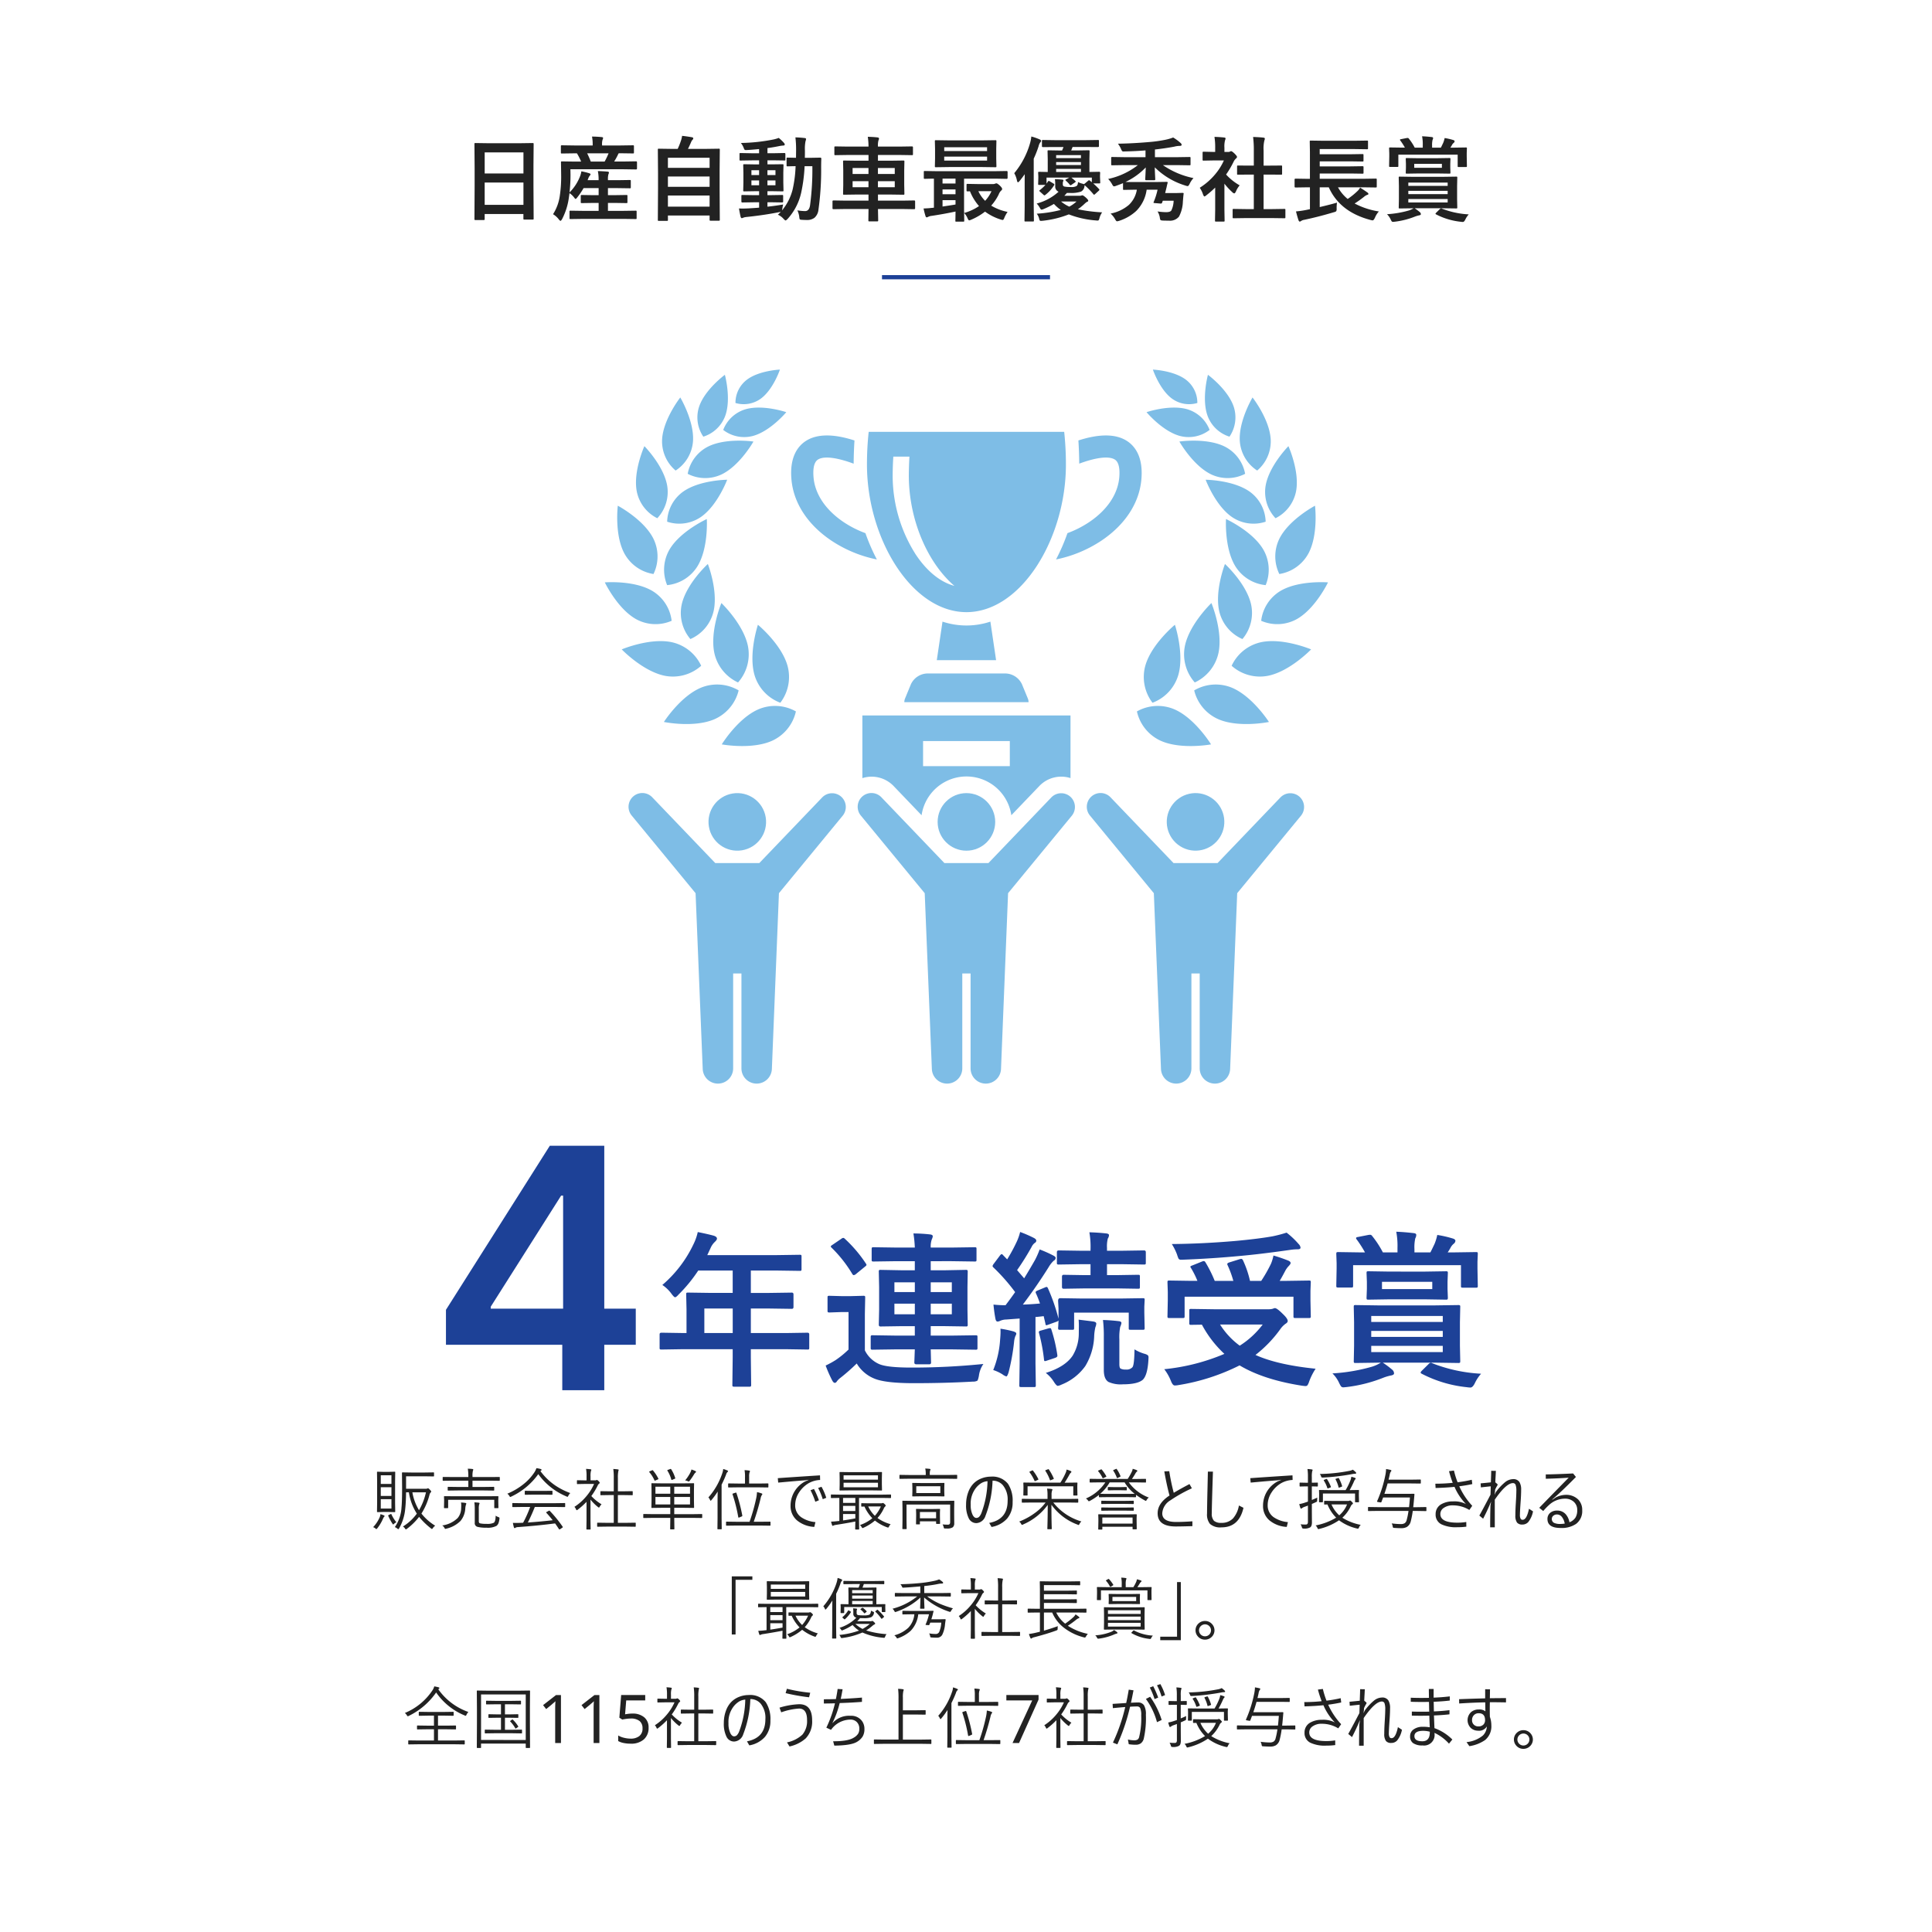 <svg xmlns="http://www.w3.org/2000/svg" width="460" height="460"><path data-name="長方形 16" fill="#fff" d="M0 0h460v460H0z"/><path data-name="パス 1735" d="M115.166 52.386H113.2a.323.323 0 0 1-.2-.038.323.323 0 0 1-.038-.2l.043-7.831v-4.254l-.043-5.747a.365.365 0 0 1 .043-.226.4.4 0 0 1 .2-.032l3.029.043h7.552l3.04-.043q.172 0 .2.054a.4.4 0 0 1 .032.2l-.043 5.092V44.3l.043 7.734q0 .183-.043.215a.37.37 0 0 1-.193.032h-1.955q-.183 0-.215-.043a.4.4 0 0 1-.032-.2v-1.081h-9.22v1.192q0 .172-.043.2a.37.37 0 0 1-.191.037Zm.236-3.609h9.228v-5.318h-9.23Zm0-12.493V41.3h9.228v-5.017Zm23.45 15.834-3 .043q-.193 0-.226-.054a.4.4 0 0 1-.026-.207v-1.5a.323.323 0 0 1 .038-.2.377.377 0 0 1 .22-.038l3 .043h3.674v-1.891h-1.171l-2.836.043a.34.34 0 0 1-.215-.043.4.4 0 0 1-.032-.2V46.66q0-.172.054-.2a.336.336 0 0 1 .193-.032l2.836.043h1.171v-1.68h-3.588a16.888 16.888 0 0 1-1.493 2.2q-.29.376-.4.376t-.333-.312a4.689 4.689 0 0 0-1.118-1.072l-.2 1.386a15.6 15.6 0 0 1-1.564 4.791q-.258.419-.376.419t-.354-.269a4.865 4.865 0 0 0-1.429-1.31 10.99 10.99 0 0 0 1.6-4.318 30.85 30.85 0 0 0 .333-4.982l-.043-3.04q0-.172.043-.2a.4.4 0 0 1 .2-.032l2.922.043h1.633a14.517 14.517 0 0 0-1-1.966h-.612l-2.943.043a.392.392 0 0 1-.236-.043.37.37 0 0 1-.032-.193v-1.461q0-.183.054-.226a.433.433 0 0 1 .215-.032l2.943.043h4.361v-.193a9.344 9.344 0 0 0-.161-1.923q1.085 0 2.288.118.354.032.354.215a1.422 1.422 0 0 1-.129.419 3.367 3.367 0 0 0-.118 1.149v.215h4.383l2.976-.043q.172 0 .2.054a.4.4 0 0 1 .032.2V36.3q0 .172-.043.2a.37.37 0 0 1-.193.032l-3-.043h-.376a1.473 1.473 0 0 0-.215.376 14.669 14.669 0 0 1-.881 1.59h2.31l2.9-.043q.226 0 .226.236v1.461q0 .236-.226.236l-2.922-.043h-12.707l.021 1.386a36.4 36.4 0 0 1-.234 4.134 11.122 11.122 0 0 0 2.524-3.889 4.831 4.831 0 0 0 .29-1.139 14.362 14.362 0 0 1 1.9.462q.29.1.29.258a.414.414 0 0 1-.15.269 2.471 2.471 0 0 0-.419.784l-.129.333h2.621v-.236a9.742 9.742 0 0 0-.183-1.934q1.171.032 2.288.129.354.032.354.215a1.3 1.3 0 0 1-.129.44 4.014 4.014 0 0 0-.107 1.149v.237h2.35l2.857-.043q.172 0 .2.043a.37.37 0 0 1 .032.193v1.5a.323.323 0 0 1-.038.2.323.323 0 0 1-.2.038l-2.851-.04h-2.35v1.676h1.558l2.836-.043a.34.34 0 0 1 .215.043.37.37 0 0 1 .032.193v1.45a.35.35 0 0 1-.038.209.349.349 0 0 1-.209.038l-2.836-.043h-1.558v1.891h3.577l3.019-.043q.172 0 .2.043a.37.37 0 0 1 .032.193V51.9a.365.365 0 0 1-.043.226.37.37 0 0 1-.193.032l-3.019-.043ZM144.9 36.5h-5.1a20.884 20.884 0 0 1 .859 1.966h3.3a16.985 16.985 0 0 0 .941-1.966Zm13.879 16.09h-1.912a.323.323 0 0 1-.2-.038.35.35 0 0 1-.038-.209l.043-7.176v-4.061l-.043-5.468q0-.172.043-.2a.4.4 0 0 1 .2-.032l3.051.043h1.429a16.656 16.656 0 0 0 .816-2.062 5.911 5.911 0 0 0 .236-1.042q.9.086 2.353.333.312.064.312.29a.471.471 0 0 1-.172.3 1.8 1.8 0 0 0-.333.526q-.4.956-.763 1.654h4.286l3.062-.043q.172 0 .2.043a.37.37 0 0 1 .032.193l-.043 4.866v4.641l.043 7.154a.34.34 0 0 1-.043.215.37.37 0 0 1-.193.032H169.2q-.183 0-.215-.054a.336.336 0 0 1-.032-.193v-.99h-9.926v1.031a.34.34 0 0 1-.043.215.4.4 0 0 1-.205.032Zm.247-3.395h9.926v-2.642h-9.926Zm0-4.716h9.926V42.03h-9.926Zm0-6.918v2.4h9.926v-2.4Zm27.436 11.129a7.735 7.735 0 0 0-.193 1.01l-.075.4a12.661 12.661 0 0 0 2.514-4.92 29.733 29.733 0 0 0 .72-5.618q-.806.011-1.439.032l-.451.011a.365.365 0 0 1-.226-.043.37.37 0 0 1-.032-.193v-1.611q0-.172.043-.2a.433.433 0 0 1 .215-.032l1.987.043.021-1.762a24.71 24.71 0 0 0-.161-3.1q1.128.032 2.2.161.333.032.333.236a2.082 2.082 0 0 1-.129.526 9.4 9.4 0 0 0-.14 2.245q0 1.149-.021 1.7h1.257l2.4-.043a.237.237 0 0 1 .269.269q-.043.741-.043 2.084a67.717 67.717 0 0 1-.645 10.076 2.922 2.922 0 0 1-.956 1.9 2.9 2.9 0 0 1-1.837.516q-.462 0-1.2-.043-.4-.032-.473-.15a2.442 2.442 0 0 1-.107-.623 5.1 5.1 0 0 0-.44-1.472 13.235 13.235 0 0 0 1.826.172q.988 0 1.192-1.386a64.113 64.113 0 0 0 .548-9.3h-1.848a37.331 37.331 0 0 1-.816 6.316 13.765 13.765 0 0 1-3.255 6.263q-.333.333-.462.333-.107 0-.419-.312a3.865 3.865 0 0 0-1.414-1.057q.494-.451.709-.687a1.664 1.664 0 0 1-.419.086q-3.566.709-7.681 1.138a3.369 3.369 0 0 0-.814.161 1.076 1.076 0 0 1-.376.129q-.2 0-.3-.376-.193-.827-.376-1.934.451.021.913.021.559 0 1.4-.043 1.687-.1 2.481-.172v-1.277h-1.3l-2.675.043q-.247 0-.247-.215v-1.321q0-.183.043-.215a.4.4 0 0 1 .2-.032l2.675.043h1.3v-.945h-.881l-2.632.043a.392.392 0 0 1-.236-.043.4.4 0 0 1-.032-.2L177 43.5v-2.351l-.043-1.8q0-.183.043-.215a.508.508 0 0 1 .226-.032l2.632.043h.881v-.967h-1.622l-2.793.043q-.183 0-.215-.043a.37.37 0 0 1-.032-.193v-1.3a.34.34 0 0 1 .043-.215.4.4 0 0 1 .2-.032l2.793.054h1.622v-1q-1.891.183-2.836.226-.2.011-.312.011a.409.409 0 0 1-.333-.118 1.456 1.456 0 0 1-.172-.376 4.59 4.59 0 0 0-.677-1.192 43.012 43.012 0 0 0 7.795-.843 8.229 8.229 0 0 0 1.214-.365 9.878 9.878 0 0 1 1.257 1.2.625.625 0 0 1 .172.4q0 .226-.462.226a8.618 8.618 0 0 0-.988.15q-1.482.3-2.664.44v1.235h1.268l2.782-.054q.215 0 .215.247v1.3a.476.476 0 0 1-.021.2q-.021.032-.15.032l-2.825-.043h-1.268v.967h.945l2.625-.035q.183 0 .215.043a.4.4 0 0 1 .032.2l-.043 1.8V43.5l.043 1.815q0 .183-.043.215a.4.4 0 0 1-.2.032l-2.632-.043h-.945v.945h.806l2.686-.043q.183 0 .215.043a.4.4 0 0 1 .032.2v1.321q0 .215-.247.215l-2.686-.043h-.806v1.053q1.801-.187 3.735-.52Zm-1.826-4.576v-1.16h-1.912v1.16Zm0-3.588h-1.912v1.149h1.912Zm-5.726 3.588h1.826v-1.16h-1.826Zm0-2.438h1.826v-1.149h-1.826Zm22.247 8.089-2.729.043q-.215 0-.215-.236V47.96q0-.236.215-.236l2.729.043h5.629v-1.45h-2.761l-3.062.043q-.172 0-.2-.043a.4.4 0 0 1-.032-.2l.043-2.084v-3.459l-.043-2.084a.392.392 0 0 1 .043-.236.37.37 0 0 1 .193-.032l3.062.043h2.761V36.9h-5.027l-2.836.043a.392.392 0 0 1-.236-.043.433.433 0 0 1-.032-.215v-1.611q0-.15.054-.183a.433.433 0 0 1 .215-.032l2.836.043h5.027a17.031 17.031 0 0 0-.172-2.331q1.332.032 2.331.15.333.043.333.247a.828.828 0 0 1-.118.44 4.644 4.644 0 0 0-.129 1.493h5.231l2.868-.043q.236 0 .236.215v1.611a.365.365 0 0 1-.043.226.37.37 0 0 1-.193.032l-2.868-.043h-5.231v1.364h3l3.051-.043q.172 0 .215.054a.433.433 0 0 1 .032.215l-.043 2.084v3.459l.043 2.084q0 .172-.043.209a.352.352 0 0 1-.2.038l-3.051-.043h-3v1.45h5.9l2.729-.043q.215 0 .215.236v1.611q0 .236-.215.236l-2.729-.043h-5.9l.054 2.707q0 .172-.054.2a.433.433 0 0 1-.215.032h-1.835q-.172 0-.2-.043a.336.336 0 0 1-.032-.193v-.364q.021-1.149.032-2.342Zm11.881-5.188v-1.43h-4.007v1.429Zm0-4.576h-4.007v1.429h4.007ZM203 41.429h3.781V40H203Zm0 3.147h3.781v-1.429H203Zm16.9 5.06q1.117-.032 2.063-.15a2.8 2.8 0 0 0 .4-.043v-6.908q-.945.011-1.676.032l-.5.011q-.172 0-.2-.043a.4.4 0 0 1-.032-.2v-1.386q0-.172.043-.2a.37.37 0 0 1 .193-.032l2.686.043h14.116l2.686-.043q.226 0 .226.236v1.386q0 .247-.226.247l-2.686-.051h-7.455V49.9l.043 2.643q0 .172-.043.2a.37.37 0 0 1-.193.032h-1.633a.34.34 0 0 1-.212-.035.37.37 0 0 1-.032-.193l.021-.709q.011-.709.019-1.472-2.879.613-5.715 1.034a2.265 2.265 0 0 0-.793.223 1.121 1.121 0 0 1-.354.129q-.2 0-.3-.354a15.473 15.473 0 0 1-.446-1.762Zm7.605-.945v-1.032h-3.091v1.515q2.342-.344 3.094-.484Zm-3.094-5h3.094v-1.16h-3.091Zm0 2.557h3.094V45.1h-3.091Zm9.51-12.822 3.072-.043q.183 0 .215.054a.433.433 0 0 1 .032.215l-.04 1.793v2.31l.043 1.794a.392.392 0 0 1-.043.236.4.4 0 0 1-.2.032l-3.072-.043h-8.021l-3.072.043q-.183 0-.215-.054a.433.433 0 0 1-.032-.215l.043-1.794v-2.31l-.043-1.794a.392.392 0 0 1 .043-.236.4.4 0 0 1 .2-.032l3.072.043Zm1.1 4.813v-.945h-10.209v.945Zm-10.205-3.18v.913h10.201v-.913Zm4.744 15.651a12.11 12.11 0 0 0 3.54-1.644 12.207 12.207 0 0 1-2.155-3.523q-.354.021-.569.021-.172 0-.215-.054a.433.433 0 0 1-.032-.21v-1.272q0-.183.054-.215a.336.336 0 0 1 .193-.032l2.417.043h3.717a1.077 1.077 0 0 0 .4-.086 1.066 1.066 0 0 1 .333-.086q.215 0 .773.5.591.569.591.816a.476.476 0 0 1-.226.4 2.493 2.493 0 0 0-.591.924 11.674 11.674 0 0 1-1.79 2.667 12.079 12.079 0 0 0 3.9 1.493 7.18 7.18 0 0 0-.769 1.407q-.193.516-.4.516a2.056 2.056 0 0 1-.44-.1 12.7 12.7 0 0 1-3.758-1.887 14.948 14.948 0 0 1-3.319 1.933 2.649 2.649 0 0 1-.44.15q-.183 0-.4-.5a4.334 4.334 0 0 0-.814-1.261Zm5-2.9a8.54 8.54 0 0 0 1.509-2.289h-3.126a7.893 7.893 0 0 0 1.612 2.289Zm22.124-4.469a4.155 4.155 0 0 0 1.074.4l.354.107a1.1 1.1 0 0 1 .183-.15l.784-.666a.4.4 0 0 1 .226-.118.5.5 0 0 1 .215.1q.086.086.226.2.183.14.215.172v-1.1h-4.867q.494.387.924.795.118.118.118.161t-.183.183l-.838.58a.592.592 0 0 1-.236.107q-.075 0-.193-.15a6.508 6.508 0 0 0-.892-.924q-.129-.14-.129-.183 0-.075.2-.172l.741-.4h-5.431v1.429l.333-.483q.1-.15.2-.15a.517.517 0 0 1 .258.107l.881.526q.193.118.193.226a.367.367 0 0 1-.064.172 8.708 8.708 0 0 1-2.105 2.31.456.456 0 0 1-.193.1q-.075 0-.226-.14l-.816-.73q-.183-.161-.183-.236 0-.054.14-.161a11.516 11.516 0 0 0 1.321-1.225h-1.49q-.183 0-.215-.054a.336.336 0 0 1-.032-.193l.043-1.429v-.376l-.043-.838q0-.172.043-.2a.4.4 0 0 1 .2-.032l2.041.043V37.92l-.043-1.9q0-.172.043-.2a.4.4 0 0 1 .2-.032l2.675.043h.537q.129-.269.344-.827h-1.904l-2.986.021q-.247 0-.247-.215v-1.246q0-.172.043-.2a.4.4 0 0 1 .2-.032l2.986.043h7.068l3.029-.043a.34.34 0 0 1 .215.043.37.37 0 0 1 .032.193V34.8q0 .215-.247.215l-3.029-.021h-3l-.333.827h1.461l2.653-.043a.392.392 0 0 1 .236.043.37.37 0 0 1 .032.193l-.043 1.9v3.029l2.331-.043q.226 0 .226.236l-.032.666v.376l.054 1.225a.408.408 0 0 1-.038.226q-.038.043-.209.043h-1.422a18.873 18.873 0 0 1 1.386 1.343.273.273 0 0 1 .086.161q0 .086-.15.236l-.859.784a.775.775 0 0 1-.269.172q-.054 0-.172-.15a17.923 17.923 0 0 0-2.073-2.127q0 .043-.043.344a1.61 1.61 0 0 1-.827 1.192 7.267 7.267 0 0 1-2.6.312h-.752q-.3.354-.612.677h3.674a.976.976 0 0 0 .4-.064.6.6 0 0 1 .258-.043q.183 0 .816.548.548.494.548.73 0 .193-.269.258a3.659 3.659 0 0 0-.677.548 14.618 14.618 0 0 1-1.515 1.235 37.324 37.324 0 0 0 5.769.73 4.389 4.389 0 0 0-.626 1.334 1.62 1.62 0 0 1-.183.516.365.365 0 0 1-.3.107q-.107 0-.4-.032a22.536 22.536 0 0 1-6.422-1.44 23.968 23.968 0 0 1-6.187 1.515q-.333.032-.44.032a.348.348 0 0 1-.3-.118 1.132 1.132 0 0 1-.129-.376 3.025 3.025 0 0 0-.58-1.214 30.482 30.482 0 0 0 5.726-.9 9.423 9.423 0 0 1-1.633-1.429 18.817 18.817 0 0 1-2.438 1.212 1.724 1.724 0 0 1-.526.15q-.161 0-.376-.4a4.344 4.344 0 0 0-.773-1.053 12.323 12.323 0 0 0 5.218-2.812 1.326 1.326 0 0 1-.795-1.364V43.8a7.077 7.077 0 0 0-.086-1.139q1.085.032 1.751.107.29.032.29.193a.488.488 0 0 1-.086.247 1.271 1.271 0 0 0-.064.548v.129a.482.482 0 0 0 .4.537 7.688 7.688 0 0 0 1.429.107 2.676 2.676 0 0 0 1.407-.215.916.916 0 0 0 .279-.354 4.183 4.183 0 0 0 .116-.619Zm-5.221-2.4h5.908v-.73h-5.908Zm5.908-4.007h-5.908v.709h5.908Zm-5.908 2.353h5.908v-.7h-5.908Zm4.845 8.69h-3.674a8.577 8.577 0 0 0 1.955 1.223 7.9 7.9 0 0 0 1.719-1.219ZM245.555 32.5a13.028 13.028 0 0 1 2 .7q.333.15.333.333a.62.62 0 0 1-.226.4 2.541 2.541 0 0 0-.387.924 25.573 25.573 0 0 1-1.149 2.922v11.373l.043 3.341q0 .172-.054.215a.4.4 0 0 1-.2.032h-1.757q-.172 0-.2-.043a.4.4 0 0 1-.032-.2l.043-3.341v-5.085q0-1.7.021-2.6-.795 1.1-1.235 1.622-.269.312-.387.312t-.226-.376a5.671 5.671 0 0 0-.655-1.794 19.559 19.559 0 0 0 3.76-7.133 9.1 9.1 0 0 0 .308-1.602Zm18.874 18.35a9.529 9.529 0 0 0 4.351-2.062 6.411 6.411 0 0 0 1.9-3.62h-.709l-2.353.043q-.172 0-.2-.043a.37.37 0 0 1-.032-.193v-1.366q-.462.2-1.654.634a1.861 1.861 0 0 1-.5.129q-.193 0-.462-.526a5.735 5.735 0 0 0-.924-1.235 17.405 17.405 0 0 0 7.079-3.3h-3.284l-2.814.043q-.193 0-.226-.043a.433.433 0 0 1-.032-.215v-1.45a.392.392 0 0 1 .043-.236.433.433 0 0 1 .215-.032l2.814.043h5.1V35.81q-2.191.183-4.941.247-.2.011-.269.011a.472.472 0 0 1-.376-.118 2.629 2.629 0 0 1-.236-.462 5.624 5.624 0 0 0-.752-1.278q3.556-.054 7.262-.376a32.367 32.367 0 0 0 4.007-.548 11.488 11.488 0 0 0 1.891-.548 10.867 10.867 0 0 1 1.783 1.321.65.65 0 0 1 .236.419q0 .258-.483.258a5.567 5.567 0 0 0-1.278.183q-2.03.387-4.6.677v1.826h5.393l2.836-.043q.172 0 .215.054a.433.433 0 0 1 .032.215v1.45a.365.365 0 0 1-.043.226.4.4 0 0 1-.2.032l-2.836-.043h-3.5a19.567 19.567 0 0 0 7.28 3.087 5.707 5.707 0 0 0-.924 1.386q-.258.526-.462.526a2.23 2.23 0 0 1-.526-.129 17.625 17.625 0 0 1-7.3-4.34q.011.784.064 1.858.043.816.043.935a.392.392 0 0 1-.043.236.433.433 0 0 1-.215.032h-1.873q-.183 0-.215-.043a.508.508 0 0 1-.032-.226q0-.086.054-1.128.043-.924.064-1.644a16.286 16.286 0 0 1-4.823 3.459q.354.021 2 .021h5.135l2.651-.043q.258 0 .258.161a.316.316 0 0 1-.011.075q-.15.548-.247 1.042-.054.236-.344 1.386h2.632l1.515-.043q.258 0 .258.15a.5.5 0 0 1-.011.1q-.054.408-.107 1.053t-.064.741a8.214 8.214 0 0 1-.925 3.604 2.744 2.744 0 0 1-2.385.967q-.892 0-1.4-.021-.526-.021-.634-.15a1.755 1.755 0 0 1-.157-.645 4.341 4.341 0 0 0-.526-1.375 15.648 15.648 0 0 0 2.02.172q.978 0 1.257-.4a5.771 5.771 0 0 0 .548-2.331h-2.58l-.172.483a.284.284 0 0 1-.269.2q-.032 0-.172-.011l-1.321-.107q-.279-.021-.279-.118a.335.335 0 0 1 .043-.14 15.974 15.974 0 0 0 .924-2.933h-2.6a8.807 8.807 0 0 1-2.471 5.06 10.8 10.8 0 0 1-4.1 2.363 2.228 2.228 0 0 1-.483.107q-.2 0-.483-.548a5.582 5.582 0 0 0-1.045-1.292Zm32.248 1.074-2.954.043q-.172 0-.2-.043a.37.37 0 0 1-.037-.194v-1.74a.349.349 0 0 1 .038-.209.323.323 0 0 1 .2-.038l2.954.043h1.848v-8.218h-.988l-2.771.021a.336.336 0 0 1-.193-.032.336.336 0 0 1-.032-.193v-1.74q0-.161.043-.193a.439.439 0 0 1 .183-.021l2.771.021h.988v-3.5a24.218 24.218 0 0 0-.172-3.319q1.418.043 2.438.15.354.043.354.226a1.063 1.063 0 0 1-.107.462 8.354 8.354 0 0 0-.183 2.417v3.566h1.386l2.771-.021a.4.4 0 0 1 .215.032.307.307 0 0 1 .032.183v1.74q0 .172-.054.2a.482.482 0 0 1-.193.021l-2.771-.021h-1.388v8.218h2l2.933-.043a.365.365 0 0 1 .226.043.4.4 0 0 1 .032.2v1.745q0 .172-.043.2a.433.433 0 0 1-.215.032l-2.934-.038Zm-11.022-7.219a15.5 15.5 0 0 0 3.62-3.147A13.8 13.8 0 0 0 291.4 38.2h-2.49l-2.331.043a.34.34 0 0 1-.215-.043.37.37 0 0 1-.032-.2v-1.633q0-.172.054-.215a.336.336 0 0 1 .193-.032l2.331.054h.419v-.9a15.741 15.741 0 0 0-.172-2.686q1.182.032 2.288.15.354.032.354.226a1.377 1.377 0 0 1-.129.462 5.752 5.752 0 0 0-.14 1.751v1h.924a.772.772 0 0 0 .419-.1.663.663 0 0 1 .247-.086q.215 0 .816.569.591.591.591.795a.471.471 0 0 1-.215.354 2.776 2.776 0 0 0-.516.634 22.07 22.07 0 0 1-1.869 3.212 12.973 12.973 0 0 0 3.233 2.578 5.115 5.115 0 0 0-.881 1.429q-.226.483-.419.483a.87.87 0 0 1-.44-.269 16.19 16.19 0 0 1-1.891-2.041v6.188l.043 2.589a.34.34 0 0 1-.043.215.508.508 0 0 1-.226.032h-1.759a.365.365 0 0 1-.226-.043.4.4 0 0 1-.032-.2l.043-2.589v-5.265a21.86 21.86 0 0 1-2.095 1.826 1.175 1.175 0 0 1-.462.29q-.14 0-.344-.5a6.11 6.11 0 0 0-.773-1.573Zm25.577-.105-2.782.043q-.215 0-.215-.236v-1.636q0-.236.215-.236l2.782.043h.655V36.2l-.043-2.481q0-.183.043-.215a.4.4 0 0 1 .2-.032l3.029.043h7.348l2.986-.043a.392.392 0 0 1 .236.043.37.37 0 0 1 .032.193v1.611q0 .15-.054.183a.433.433 0 0 1-.215.032l-2.986-.043h-8.25v1.235h7.326l2.857-.043q.172 0 .215.054a.4.4 0 0 1 .032.2v1.289q0 .172-.054.2a.336.336 0 0 1-.193.032l-2.857-.043h-7.32v1.2h7.326l2.836-.043q.193 0 .226.043a.4.4 0 0 1 .043.226v1.278q0 .172-.054.2a.433.433 0 0 1-.215.032l-2.836-.043h-7.326v1.257h10.56l2.75-.043q.193 0 .226.043a.292.292 0 0 1 .043.193V44.4q0 .161-.043.2a.408.408 0 0 1-.226.038l-2.751-.038h-6.209a9.293 9.293 0 0 0 2.31 2.771 16.855 16.855 0 0 0 2.245-1.8 3.234 3.234 0 0 0 .709-.9q1.257.795 1.751 1.171a.41.41 0 0 1 .226.322q0 .183-.258.226a2.524 2.524 0 0 0-.773.462 25.671 25.671 0 0 1-2.245 1.6 18.338 18.338 0 0 0 5.766 1.893 5.127 5.127 0 0 0-.944 1.514q-.3.612-.526.612a2.773 2.773 0 0 1-.473-.086Q319 50.463 316.378 44.6h-2.159v4.7q2.353-.548 4.114-1.053a8.948 8.948 0 0 0-.086 1.386 1.212 1.212 0 0 1-.107.667 1.565 1.565 0 0 1-.58.236q-3.577 1.074-7.015 1.8a1.831 1.831 0 0 0-.773.29.516.516 0 0 1-.322.129q-.14 0-.269-.29-.269-.763-.612-2.127a23.214 23.214 0 0 0 2.353-.333l.967-.2V44.6Zm26.834 5.917a.642.642 0 0 1 .234.483q0 .193-.376.269a6.429 6.429 0 0 0-.924.257 19.12 19.12 0 0 1-4.877 1.257q-.4.043-.462.043a.388.388 0 0 1-.312-.14 3.677 3.677 0 0 1-.236-.43 4.163 4.163 0 0 0-.878-1.256 23.652 23.652 0 0 0 5.188-.881 5.016 5.016 0 0 0 1.149-.526h-.29l-3.019.043q-.172 0-.2-.043a.4.4 0 0 1-.032-.2l.043-2v-3.1l-.046-1.993q0-.183.043-.215a.37.37 0 0 1 .193-.032l2.911.043h7.5l3.029-.043a.392.392 0 0 1 .236.043.4.4 0 0 1 .032.2l-.043 1.987v3.1l.043 2q0 .172-.043.209a.408.408 0 0 1-.226.038l-3.029-.043h-6.843a11.76 11.76 0 0 1 1.235.93Zm6.617-2.31v-.816h-9.367v.816Zm-9.367-4.727v.784h9.367v-.784Zm0 2.739h9.367v-.784h-9.367Zm-1.74-13.084 1.364-.269a2.288 2.288 0 0 1 .236-.021.309.309 0 0 1 .247.14 12.723 12.723 0 0 1 1.418 2.17h1.912v-.591a9.921 9.921 0 0 0-.161-2.116q.988.032 2.288.183.333.032.333.236a.885.885 0 0 1-.129.44 5.445 5.445 0 0 0-.107 1.429v.419h2.084q.075-.118.548-1.117a6.3 6.3 0 0 0 .354-1.171 14.6 14.6 0 0 1 2.084.483q.29.107.29.29a.532.532 0 0 1-.215.376 1.63 1.63 0 0 0-.4.483 7.153 7.153 0 0 1-.4.655h.773l2.922-.043q.183 0 .215.043a.4.4 0 0 1 .032.2l-.043 1.031v.859l.043 2.267a.365.365 0 0 1-.043.226.4.4 0 0 1-.2.032h-1.708q-.183 0-.215-.043a.433.433 0 0 1-.032-.215v-2.686h-14.124v2.686q0 .172-.043.2a.37.37 0 0 1-.193.032h-1.7a.392.392 0 0 1-.236-.043.37.37 0 0 1-.032-.193l.043-2.267v-.687l-.043-1.2q0-.183.054-.215a.433.433 0 0 1 .215-.032l2.9.043h.591a15.011 15.011 0 0 0-1.074-1.676.344.344 0 0 1-.1-.193q.005-.112.252-.144Zm8.733 4.533 2.771-.043a.392.392 0 0 1 .236.043.37.37 0 0 1 .032.193l-.043 1.149v.924l.043 1.139q0 .193-.054.236a.433.433 0 0 1-.215.032l-2.769-.041h-4.6l-2.761.043q-.183 0-.215-.043a.508.508 0 0 1-.032-.226l.043-1.139v-.924l-.043-1.149q0-.172.043-.2a.4.4 0 0 1 .2-.032l2.761.043Zm-5.586 1.343v.945h6.585v-.945Zm6.553 10.646a20.438 20.438 0 0 0 6.424 1.386 5.174 5.174 0 0 0-.827 1.257q-.279.548-.559.548a3.089 3.089 0 0 1-.483-.043 16.425 16.425 0 0 1-5.908-1.762q-.14-.075-.14-.15t.183-.269l.849-.838a.539.539 0 0 1 .3-.183.412.412 0 0 1 .161.054Z" fill="#222"/><path data-name="パス 1734" d="M103.613 363.258a2.559 2.559 0 0 0-.547.57q-.141.211-.2.211a.345.345 0 0 1-.2-.094 17.22 17.22 0 0 1-2.883-2.789 14.814 14.814 0 0 1-2.922 2.867.66.66 0 0 1-.227.125q-.055 0-.211-.219a1.287 1.287 0 0 0-.492-.469 11.646 11.646 0 0 0 3.313-3.07 12.949 12.949 0 0 1-1.891-5.07h-.672q-.023 2.281-.2 3.922a11.4 11.4 0 0 1-1.461 4.664q-.109.18-.172.18a.385.385 0 0 1-.211-.109 2.006 2.006 0 0 0-.625-.383 9.126 9.126 0 0 0 1.586-4.7q.141-1.4.141-4.7l-.031-3.5q0-.125.141-.125l2.07.031h3.266l2.031-.031a.11.11 0 0 1 .125.125v.711a.11.11 0 0 1-.125.125l-2.031-.031h-4.5v2.969h4.656a.945.945 0 0 0 .367-.047.4.4 0 0 1 .2-.062q.141 0 .445.328.32.336.32.445a.241.241 0 0 1-.109.188 1.157 1.157 0 0 0-.3.578 15.719 15.719 0 0 1-1.922 4.477 12.291 12.291 0 0 0 3.271 2.883Zm-2.2-7.937h-3.227a12.325 12.325 0 0 0 1.578 4.258 14.724 14.724 0 0 0 1.654-4.259Zm-7.312 4.586a.11.11 0 0 1-.125.125l-1.4-.039h-1.289l-1.4.039a.11.11 0 0 1-.125-.125l.031-2.117v-5.125l-.031-2.133a.11.11 0 0 1 .125-.125l1.4.039h1.289l1.4-.039a.11.11 0 0 1 .125.125l-.031 2.133v5.125Zm-.9-.727v-2.227h-2.539v2.227Zm0-3.008V354.1h-2.539v2.07Zm0-2.852v-2.062h-2.539v2.062Zm-1.633 7.648a.232.232 0 0 1-.109.172 1.557 1.557 0 0 0-.242.391 10.1 10.1 0 0 1-1.369 2.328q-.164.211-.258.211-.047 0-.156-.109a1.647 1.647 0 0 0-.594-.352 8.026 8.026 0 0 0 1.6-2.453 2.478 2.478 0 0 0 .141-.648 7.652 7.652 0 0 1 .8.281q.193.102.193.18Zm2.8 1.484a2.172 2.172 0 0 0-.594.406q-.109.109-.164.109t-.187-.211a12.755 12.755 0 0 1-.977-1.82.237.237 0 0 1-.023-.086q0-.062.133-.141l.4-.187a.769.769 0 0 1 .156-.055q.055 0 .086.086a8.561 8.561 0 0 0 1.181 1.9ZM119 352.445q0 .125-.133.125l-2.125-.031H112.5v1.5h2.766l2.273-.031q.133 0 .133.125v.641q0 .125-.133.125l-2.273-.031h-6.289l-2.25.031q-.133 0-.133-.125v-.641q0-.125.133-.125l2.25.031h2.531v-1.5h-3.859l-2.125.031a.11.11 0 0 1-.125-.125v-.68q0-.109.125-.109l2.125.016h3.859v-.031a11.282 11.282 0 0 0-.125-1.953q.688.023 1.117.078.18.031.18.148a1.054 1.054 0 0 1-.086.289 4.848 4.848 0 0 0-.094 1.273v.2h4.242l2.125-.016q.133 0 .133.109Zm-.328 6.516a.11.11 0 0 1-.125.125h-.742a.11.11 0 0 1-.125-.125V357.1h-10.977v1.859a.11.11 0 0 1-.125.125h-.742a.11.11 0 0 1-.125-.125l.031-1.461v-.445l-.031-.711q0-.109.125-.109l2.227.016h8.258l2.227-.016q.125 0 .125.109l-.031.633v.525Zm.242 2.648a4.3 4.3 0 0 1-.266 1.148 1.477 1.477 0 0 1-.437.547 4.445 4.445 0 0 1-2.422.43 7.861 7.861 0 0 1-2.109-.2.885.885 0 0 1-.641-.984v-3.2a11.782 11.782 0 0 0-.094-1.648q.555.023 1.008.078.227.031.227.148a.975.975 0 0 1-.1.3 3.8 3.8 0 0 0-.08 1.045v2.844a.852.852 0 0 0 .086.453.441.441 0 0 0 .25.141 6.444 6.444 0 0 0 1.508.109 3.576 3.576 0 0 0 1.727-.258q.422-.3.445-1.687a2.615 2.615 0 0 0 .656.336q.258.086.258.227.004.039-.012.171Zm-7.891-3.617a1.429 1.429 0 0 1-.094.32 4.065 4.065 0 0 0-.148.867 5.046 5.046 0 0 1-1.141 2.953 7.006 7.006 0 0 1-3.347 1.829 2.037 2.037 0 0 1-.258.063q-.094 0-.219-.242a1.5 1.5 0 0 0-.531-.582 6.485 6.485 0 0 0 3.7-1.781 3.732 3.732 0 0 0 .813-2.289q.023-.508.023-.727a3.234 3.234 0 0 0-.062-.664 9.185 9.185 0 0 1 1.023.094q.245.05.245.159Zm23.539.711a.11.11 0 0 1-.125.125l-2.207-.028h-4.891q-.82 2.055-1.664 3.7 2.7-.18 5.914-.539-.656-.844-1.5-1.766a.15.15 0 0 1-.055-.094q0-.055.148-.125l.469-.258a.36.36 0 0 1 .141-.047.135.135 0 0 1 .094.047 29.552 29.552 0 0 1 3.079 3.782.172.172 0 0 1 .035.094q0 .07-.125.148l-.492.336a.479.479 0 0 1-.18.078q-.055 0-.125-.094-.641-.977-.914-1.344-4 .523-8.812.875a1.3 1.3 0 0 0-.609.148.291.291 0 0 1-.211.094q-.117 0-.172-.172a8.554 8.554 0 0 1-.242-1.078q.391.023.8.023.422 0 .945-.023.211 0 .688-.031a28.388 28.388 0 0 0 1.679-3.754h-1.914l-2.2.031q-.141 0-.141-.125v-.711q0-.125.141-.125l2.2.031h7.914l2.211-.031a.11.11 0 0 1 .125.125Zm1.219-3.211a2.382 2.382 0 0 0-.461.641q-.141.258-.211.258a.663.663 0 0 1-.227-.094 15.686 15.686 0 0 1-6.719-5.312 16.5 16.5 0 0 1-6.43 5.344.631.631 0 0 1-.242.094q-.078 0-.211-.242a1.759 1.759 0 0 0-.492-.539 15.726 15.726 0 0 0 4.07-2.445 11.984 11.984 0 0 0 2.445-2.742 4.617 4.617 0 0 0 .414-.891 6.218 6.218 0 0 1 1 .2q.227.07.227.2a.181.181 0 0 1-.109.172l-.172.117a14.854 14.854 0 0 0 3.406 3.336 16.637 16.637 0 0 0 3.716 1.903Zm-4.242.281a.11.11 0 0 1-.125.125l-1.875-.031h-2.594l-1.867.031q-.133 0-.133-.125v-.7q0-.125.133-.125l1.867.031h2.594l1.875-.031a.11.11 0 0 1 .125.125Zm19.824 7.61a.11.11 0 0 1-.125.125l-2.2-.031h-4.518l-2.2.031q-.141 0-.141-.125v-.711q0-.125.141-.125l2.2.031h1.617v-6.609h-1.008l-2.055.031a.11.11 0 0 1-.125-.125v-.7q0-.133.125-.133l2.055.031h1.008v-3.117a13.8 13.8 0 0 0-.117-2.2q.617.031 1.078.1.2.023.2.125a1.325 1.325 0 0 1-.07.273 7.315 7.315 0 0 0-.109 1.664v3.152h1.359l2.047-.031q.125 0 .125.133v.7a.11.11 0 0 1-.13.128l-2.047-.031h-1.359v6.609h1.93l2.2-.031a.11.11 0 0 1 .125.125Zm-8.133-5.211a2.111 2.111 0 0 0-.453.586q-.086.18-.172.18a.385.385 0 0 1-.211-.109 11.044 11.044 0 0 1-1.8-1.781v4.991l.031 2a.117.117 0 0 1-.133.133h-.75q-.125 0-.125-.133l.031-2v-4.461a17.207 17.207 0 0 1-2.1 1.875.624.624 0 0 1-.234.125q-.07 0-.164-.211a1.8 1.8 0 0 0-.383-.594 12.457 12.457 0 0 0 2.977-2.687 11.8 11.8 0 0 0 1.7-2.766h-2.32l-1.633.031a.11.11 0 0 1-.125-.125v-.656q0-.133.125-.133l1.633.031h.531v-.922a9.66 9.66 0 0 0-.117-1.812q.516.023 1.047.094.211.031.211.133a.975.975 0 0 1-.1.3 4.54 4.54 0 0 0-.094 1.25v.953h1.086a.506.506 0 0 0 .289-.062.5.5 0 0 1 .141-.031q.133 0 .406.273.273.289.273.383a.294.294 0 0 1-.133.211 1.075 1.075 0 0 0-.32.383 15.989 15.989 0 0 1-1.551 2.579 11.156 11.156 0 0 0 2.437 1.972Zm23.961 3.128q0 .125-.133.125L165 361.4h-4.461v.383l.031 2.227a.11.11 0 0 1-.125.125h-.773q-.109 0-.109-.125l.031-2.227v-.383h-4.234l-2.07.031a.11.11 0 0 1-.13-.131v-.7a.11.11 0 0 1 .125-.125l2.07.031h4.234V359h-2.078l-2.289.031a.11.11 0 0 1-.125-.125l.031-1.57v-2.492l-.028-1.586q0-.109.125-.109l2.289.031h5.344l2.266-.031q.133 0 .133.109l-.031 1.586v2.492l.031 1.57q0 .125-.133.125l-2.269-.031h-2.32v1.516H165l2.063-.031q.133 0 .133.125Zm-2.9-3.1v-1.778h-3.758v1.778Zm0-2.547v-1.68h-3.758v1.68Zm-4.701 2.547v-1.778h-3.531v1.778Zm0-2.547v-1.68h-3.531v1.68Zm6.133-5.219q0 .086-.18.227a1.512 1.512 0 0 0-.3.383 16.261 16.261 0 0 1-1.043 1.534q-.117.164-.211.164a.755.755 0 0 1-.25-.094 1.888 1.888 0 0 0-.609-.164 11.554 11.554 0 0 0 1.117-1.641 3.887 3.887 0 0 0 .383-.961 8.4 8.4 0 0 1 .945.367q.148.071.148.189Zm-4.961 1.466a.3.3 0 0 1 .023.086q0 .047-.172.117l-.492.211a.594.594 0 0 1-.187.055q-.078 0-.1-.1a7.793 7.793 0 0 0-.93-2.117.152.152 0 0 1-.031-.078q0-.047.211-.125l.445-.164a.547.547 0 0 1 .156-.039.152.152 0 0 1 .117.07 8.208 8.208 0 0 1 .96 2.084Zm-4.016.141a.14.14 0 0 1 .023.07q0 .063-.125.125l-.539.234a.755.755 0 0 1-.2.078q-.055 0-.086-.094a7.693 7.693 0 0 0-1.211-1.93.2.2 0 0 1-.047-.086q0-.055.172-.141l.492-.211a.483.483 0 0 1 .141-.039.169.169 0 0 1 .117.07 9.99 9.99 0 0 1 1.263 1.922Zm16.6-1.758q0 .109-.148.2a1.441 1.441 0 0 0-.32.609 25.144 25.144 0 0 1-1.07 2.4v8l.031 2.5q0 .125-.117.125h-.781a.11.11 0 0 1-.125-.125l.031-2.5v-4.062q0-.766.031-2.3a16.647 16.647 0 0 1-1.492 2.031q-.133.164-.172.164t-.148-.18a2.068 2.068 0 0 0-.4-.617 16.393 16.393 0 0 0 3.266-5.648 3.97 3.97 0 0 0 .258-1.125 7.133 7.133 0 0 1 .977.352q.181.073.181.174Zm10.103 12.85a.11.11 0 0 1-.125.125l-2.258-.031h-5.8l-2.266.031q-.133 0-.133-.125v-.711q0-.125.133-.125l2.266.031h3.2a44.668 44.668 0 0 0 1.539-5.406 8.926 8.926 0 0 0 .234-1.648 6.108 6.108 0 0 1 1.094.3q.18.063.18.172a.749.749 0 0 1-.133.242 1.989 1.989 0 0 0-.273.734 56.019 56.019 0 0 1-1.648 5.6h1.6l2.265-.022a.11.11 0 0 1 .125.125Zm-.5-9.1q0 .125-.141.125l-2.227-.031H175.7l-2.2.031q-.133 0-.133-.125v-.713q0-.125.133-.125l2.2.031h1.68v-1.555a7.964 7.964 0 0 0-.109-1.633 9.065 9.065 0 0 1 1.078.1q.211.023.211.141a.612.612 0 0 1-.086.258 3.134 3.134 0 0 0-.109 1.023v1.664h2.219l2.227-.031q.141 0 .141.125Zm-6.219 6.767a.427.427 0 0 1 .016.094q0 .1-.18.18l-.508.211a.531.531 0 0 1-.18.055q-.078 0-.109-.164a37.212 37.212 0 0 0-1.359-5.4.362.362 0 0 1-.008-.07q0-.07.2-.133l.5-.164a.422.422 0 0 1 .125-.031q.07 0 .117.109a39.526 39.526 0 0 1 1.386 5.313Zm16.25-5.98.82-.312a20.885 20.885 0 0 1 1.18 2.7l-.859.352a17.284 17.284 0 0 0-1.141-2.74Zm1.813-.539.8-.289a13.219 13.219 0 0 1 1.137 2.625l-.836.336a15.415 15.415 0 0 0-1.101-2.672Zm.445-3.008.031 1.1a6.071 6.071 0 0 0-2.641.719 6.781 6.781 0 0 0-2.367 2.242 5.505 5.505 0 0 0-.93 3.039 3.381 3.381 0 0 0 1.469 2.893 7.051 7.051 0 0 0 3.352 1.14l-.273 1.141a6.973 6.973 0 0 1-4.149-1.578 4.446 4.446 0 0 1-1.5-3.484 6.524 6.524 0 0 1 3.422-5.742l.867-.383-.016-.031-.75.125q-1.359.078-6.469.547l-.094-1.055q2.29-.173 10.048-.673ZM210 354.758a.11.11 0 0 1-.125.125l-2.275-.031h-5.312l-2.273.031a.11.11 0 0 1-.125-.125l.031-1.328v-1.5l-.031-1.312q0-.141.125-.141l2.273.031h5.312l2.273-.031q.125 0 .125.141l-.031 1.313v1.5Zm-.961-.641v-1.086h-8.187v1.086Zm0-1.82v-1.023h-8.187v1.026Zm3.109 4.258q0 .125-.133.125l-2.031-.031h-5.453v5.451l.031 1.938q0 .133-.125.133h-.687a.117.117 0 0 1-.133-.133l.031-1.773q-1.883.375-4.6.8a2.028 2.028 0 0 0-.578.148.71.71 0 0 1-.211.078q-.1 0-.156-.2a6.028 6.028 0 0 1-.227-.8q.867-.031 1.375-.1l.594-.062v-5.481l-1.891.031a.11.11 0 0 1-.125-.125v-.594a.11.11 0 0 1 .125-.125l2.031.031h10l2.031-.031q.133 0 .133.125Zm-8.5 4.969v-1.04h-2.922v1.524q1.192-.164 2.919-.485Zm0-1.758v-1.219h-2.922v1.219Zm0-1.937v-1.18h-2.922v1.18Zm8.406 5.078a2.16 2.16 0 0 0-.383.555q-.133.25-.211.25a.927.927 0 0 1-.211-.055 10.262 10.262 0 0 1-2.93-1.617 11.413 11.413 0 0 1-2.719 1.71.929.929 0 0 1-.234.078q-.078 0-.211-.227a1.6 1.6 0 0 0-.414-.492 9.444 9.444 0 0 0 2.959-1.632 9.495 9.495 0 0 1-1.876-2.777l-.641.016q-.125 0-.125-.141v-.547a.11.11 0 0 1 .125-.125l1.727.031h2.883a1.065 1.065 0 0 0 .242-.031.416.416 0 0 1 .188-.047q.109 0 .367.227.289.266.289.383a.257.257 0 0 1-.125.219 1.4 1.4 0 0 0-.352.531 8.9 8.9 0 0 1-1.476 2.214 10 10 0 0 0 3.125 1.476Zm-2.324-4.227h-3.008a7.428 7.428 0 0 0 1.578 2.226 8.647 8.647 0 0 0 1.43-2.226Zm15.133-2.5q0 .109-.125.109l-2.055-.031h-3.3l-2.055.031q-.125 0-.125-.109l.031-1.039v-.9l-.034-1.041a.11.11 0 0 1 .125-.125l2.055.031h3.3l2.055-.031a.11.11 0 0 1 .125.125l-.031 1.039v.9Zm-.977-.687v-1.618h-5.726v1.617Zm3.328 1.953-.031 1.8v1.354l.017 2.064a1.213 1.213 0 0 1-.352.977 2.449 2.449 0 0 1-1.469.289h-.3a.489.489 0 0 1-.3-.055.645.645 0 0 1-.095-.266 2.265 2.265 0 0 0-.266-.656 12.883 12.883 0 0 0 1.3.063q.508 0 .508-.578v-4.219H215.84v3.789l.031 1.938a.11.11 0 0 1-.125.125h-.773a.11.11 0 0 1-.125-.125l.031-1.922v-2.86l-.031-1.719a.11.11 0 0 1 .125-.125l2.242.031h7.617l2.258-.031a.11.11 0 0 1 .125.125Zm-3.39 5.254q0 .133-.125.133h-.672q-.148 0-.148-.133v-.481h-3.852v.609q0 .125-.133.125h-.672a.11.11 0 0 1-.122-.125l.031-1.812v-.687l-.031-.945a.11.11 0 0 1 .125-.125l1.7.031H222l1.7-.031a.11.11 0 0 1 .125.125l-.031.8v.766Zm-.945-1.2v-1.492h-3.852v1.492Zm5.021-9.516a.11.11 0 0 1-.125.125l-2.133-.031H216.4l-2.117.031a.11.11 0 0 1-.125-.125v-.7a.11.11 0 0 1 .125-.125l2.117.031h4.016v-.164a5.935 5.935 0 0 0-.117-1.375q.562.023 1.039.078.211.031.211.148a1.693 1.693 0 0 1-.109.3 3.144 3.144 0 0 0-.062.844v.164h4.266l2.133-.031a.11.11 0 0 1 .125.125Zm8.422.555a25.188 25.188 0 0 1-1.7 8.414 2.4 2.4 0 0 1-2.157 1.695 2 2 0 0 1-1.836-1.21 6.851 6.851 0 0 1-.609-3.188 8.383 8.383 0 0 1 .523-2.992 5.845 5.845 0 0 1 1.187-1.969 5.342 5.342 0 0 1 1.961-1.289 6.2 6.2 0 0 1 2.25-.422 4.731 4.731 0 0 1 4.059 1.711 7.282 7.282 0 0 1 1.1 4.352 5.845 5.845 0 0 1-1.276 3.882 6.4 6.4 0 0 1-3.742 2.04l-.555-.963q4.383-.834 4.383-5.264a5.338 5.338 0 0 0-1.18-3.773 3.21 3.21 0 0 0-2.406-1.024Zm-1.2.125a3.515 3.515 0 0 0-1.477.461 5.1 5.1 0 0 0-1.211 1.063 6 6 0 0 0-1.313 4.093 5.261 5.261 0 0 0 .469 2.43q.375.7.859.7a.937.937 0 0 0 .711-.3 2.908 2.908 0 0 0 .508-.861 22.65 22.65 0 0 0 1.453-7.586Zm22.351 9.586a1.906 1.906 0 0 0-.445.586q-.128.258-.228.258a.754.754 0 0 1-.249-.094 13.28 13.28 0 0 1-6.211-4.734q0 2.758.047 4.641.008.313.023.75.008.258.008.32a.11.11 0 0 1-.125.125h-.8a.11.11 0 0 1-.125-.125q0-.047.023-.758.062-2.086.07-4.914a14.094 14.094 0 0 1-5.871 4.664.631.631 0 0 1-.242.094q-.094 0-.227-.242a1.41 1.41 0 0 0-.461-.54 15.933 15.933 0 0 0 3.766-2.062 11.423 11.423 0 0 0 2.523-2.477h-3.39l-2.148.031a.11.11 0 0 1-.125-.125v-.664a.11.11 0 0 1 .125-.125l2.148.031h3.851v-.945a8.539 8.539 0 0 0-.11-1.515 9.875 9.875 0 0 1 1.07.094q.211.031.211.125a2.182 2.182 0 0 1-.109.336 3.066 3.066 0 0 0-.1.961v.945h4.078l2.15-.032a.11.11 0 0 1 .125.125v.664a.11.11 0 0 1-.125.125l-2.148-.031h-3.667a13.212 13.212 0 0 0 6.688 4.508Zm-.937-6.289q0 .117-.125.117h-.742q-.125 0-.125-.117v-2.078H244.66v2.078q0 .117-.125.117h-.758q-.125 0-.125-.117l.031-1.6v-.461l-.031-.789a.11.11 0 0 1 .125-.125l2.223.03h6.469a15.573 15.573 0 0 0 1.281-2.383 2.306 2.306 0 0 0 .188-.734 5.713 5.713 0 0 1 .977.336q.18.086.18.188a.3.3 0 0 1-.109.2 1.506 1.506 0 0 0-.289.352q-.648 1.188-1.219 2.047h.688l2.242-.031a.11.11 0 0 1 .125.125l-.031.7v.555Zm-5.648-3.969a.18.18 0 0 1 .023.07q0 .063-.2.156l-.445.172a.893.893 0 0 1-.211.07q-.039 0-.078-.1a9.775 9.775 0 0 0-1.07-2.141.265.265 0 0 1-.039-.094q0-.047.18-.117l.414-.156a.765.765 0 0 1 .172-.055q.047 0 .1.086a11.869 11.869 0 0 1 1.153 2.109Zm-3.664.18a.18.18 0 0 1 .023.07q0 .047-.187.133l-.461.211a.693.693 0 0 1-.2.07q-.047 0-.086-.086a9.9 9.9 0 0 0-1.172-2.016.208.208 0 0 1-.039-.094q0-.055.172-.133l.445-.2a.483.483 0 0 1 .148-.047q.039 0 .094.086a11.1 11.1 0 0 1 1.262 2.006Zm21.061 2.547a.11.11 0 0 1-.125.125l-1.422-.031h-1.43l-1.437.031q-.109 0-.109-.125v-.547q0-.125.109-.125l1.438.031h1.43l1.422-.031a.11.11 0 0 1 .125.125Zm5.25 1.844a1.509 1.509 0 0 0-.5.547q-.141.242-.219.242a2.2 2.2 0 0 1-.242-.109 17.757 17.757 0 0 1-2.094-1.329v.445q0 .125-.148.125l-2.172-.031h-4.211l-2.172.031q-.133 0-.133-.125v-.414a14.606 14.606 0 0 1-2.144 1.407 2.4 2.4 0 0 1-.242.094q-.078 0-.242-.227a1.453 1.453 0 0 0-.477-.43 10.6 10.6 0 0 0 4.641-3.844h-1.465l-2.148.031q-.125 0-.125-.109v-.625q0-.141.125-.141l2.148.031h6.785a15.922 15.922 0 0 0 .992-1.758 2.735 2.735 0 0 0 .2-.656 8.458 8.458 0 0 1 .9.289q.2.086.2.188a.241.241 0 0 1-.125.2 1.39 1.39 0 0 0-.32.414q-.4.7-.836 1.328h1.055l2.164-.031q.125 0 .125.141v.625q0 .109-.125.109l-2.164-.031h-1.8a10.327 10.327 0 0 0 4.769 3.613Zm-3.375-.891a9.848 9.848 0 0 1-2.4-2.727h-3.553a10.283 10.283 0 0 1-2.258 2.727l2 .016h4.211Zm.492 8.32q0 .133-.125.133h-.734a.117.117 0 0 1-.133-.133v-.476h-7.2v.563q0 .109-.133.109h-.719q-.125 0-.125-.109l.037-1.829v-.625l-.031-.961a.11.11 0 0 1 .125-.125l2.211.031h4.492l2.211-.031a.11.11 0 0 1 .125.125l-.031.82v.716Zm-.992-1.226v-1.446h-7.2v1.446Zm.289-4.789q0 .125-.141.125l-2.031-.032h-3.39l-2.055.03a.11.11 0 0 1-.125-.125v-.531a.11.11 0 0 1 .125-.125l2.055.031h3.391l2.031-.031q.141 0 .141.125Zm0 1.6q0 .125-.141.125l-2.031-.031h-3.39l-2.055.029a.11.11 0 0 1-.125-.125v-.531a.11.11 0 0 1 .125-.125l2.055.031h3.391l2.031-.031q.141 0 .141.125Zm-6.555-8.117a.184.184 0 0 1 .023.078q0 .055-.125.117l-.508.242a.811.811 0 0 1-.2.07q-.039 0-.086-.094a7.422 7.422 0 0 0-1.008-1.562.157.157 0 0 1-.047-.094q0-.055.172-.133l.469-.2a.5.5 0 0 1 .133-.039.152.152 0 0 1 .117.07 9.53 9.53 0 0 1 1.061 1.546Zm3.375-.047a.372.372 0 0 1 .023.1q0 .055-.156.125l-.445.211a.918.918 0 0 1-.2.078q-.047 0-.086-.1a7.054 7.054 0 0 0-.836-1.656.192.192 0 0 1-.031-.086q0-.055.18-.125l.414-.18a.7.7 0 0 1 .172-.062q.047 0 .1.078a7.676 7.676 0 0 1 .866 1.618Zm12.7 4.016q1.633-.977 3.742-2.078l.57 1.008a34.142 34.142 0 0 0-5.1 2.852 3.89 3.89 0 0 0-1.953 3.1q0 2.063 3.3 2.063 1.7 0 3.875-.156v1.149q-2.68.078-3.953.078-4.32 0-4.32-3.148 0-2.383 2.828-4.227-.672-2.445-1.242-5.742l1.18-.047a47.025 47.025 0 0 0 1.069 5.149Zm8.125-5.039h1.2q-.273 8.219-.273 9.906a2.441 2.441 0 0 0 .523 1.8 2.539 2.539 0 0 0 1.756.49 3.678 3.678 0 0 0 2.79-1.078 6.253 6.253 0 0 0 1.39-3.055l1.086.547q-1.066 4.656-5.234 4.656a3.654 3.654 0 0 1-2.742-.82 3.545 3.545 0 0 1-.7-2.461q0-.875.07-4.289.099-4.133.13-5.695Zm20.141.883.031 1.1a6.071 6.071 0 0 0-2.641.719 6.781 6.781 0 0 0-2.367 2.242 5.505 5.505 0 0 0-.93 3.039 3.381 3.381 0 0 0 1.469 2.891 7.051 7.051 0 0 0 3.348 1.142l-.274 1.141a6.973 6.973 0 0 1-4.148-1.578 4.446 4.446 0 0 1-1.5-3.484 6.524 6.524 0 0 1 3.422-5.742l.867-.383-.012-.032-.75.125q-1.359.078-6.469.547l-.094-1.055q2.286-.172 10.043-.672Zm16.253 11.79a1.589 1.589 0 0 0-.414.617q-.117.289-.273.289a.845.845 0 0 1-.242-.047 11.321 11.321 0 0 1-4.242-1.953 14.111 14.111 0 0 1-4.7 2.055.749.749 0 0 1-.219.047q-.117 0-.227-.258a1.73 1.73 0 0 0-.433-.613 14.842 14.842 0 0 0 4.891-1.852 9.518 9.518 0 0 1-2.062-3.141l-.672.016a.11.11 0 0 1-.125-.123v-.641a.11.11 0 0 1 .125-.125l1.969.031h3.586a.879.879 0 0 0 .367-.062.5.5 0 0 1 .109-.047q.133 0 .43.3.273.266.273.4a.232.232 0 0 1-.156.2 1.405 1.405 0 0 0-.406.563 8.7 8.7 0 0 1-1.961 2.641 12.685 12.685 0 0 0 4.382 1.703Zm-3.265-4.863h-3.7a7.519 7.519 0 0 0 1.844 2.594 6.592 6.592 0 0 0 1.856-2.594Zm-6.946-4.4q0 .133-.125.133l-1.312-.033v3.242q.6-.234 1.3-.57a4.428 4.428 0 0 0-.031.656.572.572 0 0 1-.039.281.513.513 0 0 1-.2.117q-.352.172-1.023.461v1.875l.016 2.414a2.585 2.585 0 0 1-.109.875.914.914 0 0 1-.3.406 2.761 2.761 0 0 1-1.554.288.468.468 0 0 1-.32-.078.814.814 0 0 1-.125-.289 3.277 3.277 0 0 0-.289-.656 9.011 9.011 0 0 0 1.2.063.5.5 0 0 0 .445-.172 1.023 1.023 0 0 0 .1-.531v-3.813q-.273.117-.812.3a2.079 2.079 0 0 0-.578.3.321.321 0 0 1-.227.109.172.172 0 0 1-.172-.125 8.42 8.42 0 0 1-.273-.937 8.329 8.329 0 0 0 1.406-.367l.656-.219v-3.63h-.492l-1.383.031q-.109 0-.109-.133v-.672q0-.125.109-.125l1.383.031h.492v-1.312a12.4 12.4 0 0 0-.109-1.953 9.08 9.08 0 0 1 1.023.1q.2.023.2.141a.975.975 0 0 1-.1.3 6.126 6.126 0 0 0-.085 1.392v1.328l1.312-.028a.11.11 0 0 1 .125.125Zm9.8 3.758q0 .125-.133.125h-.687a.11.11 0 0 1-.125-.125V355.6h-7.652v1.953a.11.11 0 0 1-.125.125h-.672q-.133 0-.133-.125l.031-1.508v-.43l-.031-.734a.11.11 0 0 1 .125-.125l2.242.031h3.969a14.6 14.6 0 0 0 1.156-2.359 3.436 3.436 0 0 0 .2-.82 6.692 6.692 0 0 1 .9.273.2.2 0 0 1 .141.18q0 .063-.125.188a1.242 1.242 0 0 0-.227.352 21.4 21.4 0 0 1-1.086 2.188l2.1-.031a.11.11 0 0 1 .125.125l-.031.656v.508Zm-.677-6.816q0 .148-.258.148a3.329 3.329 0 0 0-.578.063 52.781 52.781 0 0 1-7.064.847h-.117a.3.3 0 0 1-.242-.078.8.8 0 0 1-.117-.258 1.611 1.611 0 0 0-.289-.516 40.169 40.169 0 0 0 7.086-.75 2.831 2.831 0 0 0 .781-.273 6.669 6.669 0 0 1 .7.594.315.315 0 0 1 .098.223Zm-3.357 3.039a.646.646 0 0 1 .008.086q0 .078-.172.141l-.4.141a.717.717 0 0 1-.187.063q-.062 0-.086-.1a7.916 7.916 0 0 0-.7-1.844.24.24 0 0 1-.031-.094q0-.055.172-.117l.406-.125a.511.511 0 0 1 .125-.031q.055 0 .109.078a9.2 9.2 0 0 1 .756 1.802Zm-2.672.18a.428.428 0 0 1 .016.094q0 .055-.18.133l-.43.156a.482.482 0 0 1-.141.039q-.078 0-.117-.133a7.092 7.092 0 0 0-.82-1.727.192.192 0 0 1-.031-.086q0-.047.18-.125l.352-.141a.471.471 0 0 1 .164-.047q.055 0 .109.078a10 10 0 0 1 .898 1.759Zm22.75 5.7q0 .125-.117.125l-2.094-.036h-1.039a21.384 21.384 0 0 1-.477 2.484 2.145 2.145 0 0 1-.93 1.328 2.707 2.707 0 0 1-1.344.289q-.734 0-1.633-.062a.583.583 0 0 1-.3-.062.811.811 0 0 1-.086-.273 2.485 2.485 0 0 0-.242-.742 17.043 17.043 0 0 0 2.156.164 1.741 1.741 0 0 0 .914-.2 1.2 1.2 0 0 0 .484-.734 16.4 16.4 0 0 0 .445-2.2h-7.417l-2.1.031a.11.11 0 0 1-.125-.125v-.711a.11.11 0 0 1 .125-.125l2.1.031h7.547q.1-.828.211-2.3h-6.383l-.4 1.055q-.047.125-.148.125a.79.79 0 0 1-.125-.016l-.543-.082q-.234-.047-.234-.125a.248.248 0 0 1 .016-.07 29.594 29.594 0 0 0 2-6.383 8.617 8.617 0 0 0 .133-1.156.892.892 0 0 0-.015-.125q.555.086 1.07.211.211.047.211.18a.343.343 0 0 1-.125.219 2.021 2.021 0 0 0-.289.852q-.18.773-.258 1.07h5.453l2.094-.031q.133 0 .133.125v.708q0 .125-.133.125l-2.09-.025h-5.68q-.344 1.258-.766 2.477h4.98l2.008-.016q.164 0 .164.125v.031l-.125 1.43q-.094 1.063-.164 1.609h.93l2.087-.036q.117 0 .117.125Zm6.688-5.648q-1.922.2-4.5.273l-.062-1.023a39.622 39.622 0 0 0 4.141-.211 26.925 26.925 0 0 1-.888-2.771l1.18-.148a20.21 20.21 0 0 0 .867 2.789 33.121 33.121 0 0 0 3.375-.594l.125 1.023q-1.258.281-3.1.531a17.056 17.056 0 0 0 3.086 4.641l-.687.992a7.414 7.414 0 0 0-3.852-1.094 3.652 3.652 0 0 0-2.367.688 1.716 1.716 0 0 0-.687 1.375q0 2.055 4.031 2.055a12.513 12.513 0 0 0 2.141-.164l.016 1.117a16.429 16.429 0 0 1-2.172.133 8.037 8.037 0 0 1-3.75-.687 2.541 2.541 0 0 1-1.391-2.4 2.648 2.648 0 0 1 1.484-2.461 5.423 5.423 0 0 1 2.648-.6 5.96 5.96 0 0 1 3.086.625 13.431 13.431 0 0 1-2.724-4.094Zm8.742-3.82 1.109.016q-.023.672-.078 1.578-.039.7-.055 1.141l.484.414a.212.212 0 0 1 .063.156.3.3 0 0 1-.062.18 6.427 6.427 0 0 0-.532 1.022l-.047.609-.078.594.289-.625a13.039 13.039 0 0 1 2.227-2.391 3.129 3.129 0 0 1 1.883-.711 1.67 1.67 0 0 1 1.539.727 3.489 3.489 0 0 1 .383 1.828q0 1.273-.148 3.2-.141 2.047-.141 2.7a1.913 1.913 0 0 0 .18.992.516.516 0 0 0 .477.227q.961 0 1.5-2.625l.961.625a5.765 5.765 0 0 1-1.142 2.55 1.844 1.844 0 0 1-1.4.586 1.531 1.531 0 0 1-1.263-.47 2.787 2.787 0 0 1-.4-1.7q0-1.187.109-2.922.125-2.016.125-2.867a4.284 4.284 0 0 0-.172-1.484.644.644 0 0 0-.641-.422q-1.609 0-4.32 3.938v6.582h-1.1q0-2.672.063-5.1l.156-1.008-.414.953q-.633 1.484-1.484 3.109l-.9-.75q.742-1.289 2.656-4.961.039-.891.063-2-.3.023-2.352.25l-.062-.953q1.453-.133 2.445-.242.008-.406.039-1.289.032-.861.04-1.462Zm12.992.859q2.117-.016 6.508-.227l.672.836q-3.117 3.164-4.945 4.75l-.719.625.063.047.82-.555a5.273 5.273 0 0 1 2.258-.609 4.053 4.053 0 0 1 3.094 1.141 3.51 3.51 0 0 1 .922 2.523 3.79 3.79 0 0 1-1.461 3.25 6.076 6.076 0 0 1-3.68.969q-3.133 0-3.133-2.125a1.857 1.857 0 0 1 .672-1.5 2.483 2.483 0 0 1 1.633-.516 2.633 2.633 0 0 1 2.031.859 3.937 3.937 0 0 1 .9 1.922 2.947 2.947 0 0 0 1.438-1.117 3.339 3.339 0 0 0 .414-1.758 2.55 2.55 0 0 0-.992-2.141 3.052 3.052 0 0 0-1.906-.6 5.6 5.6 0 0 0-3.867 1.555 14.224 14.224 0 0 0-1.328 1.391l-.949-.772q3.828-3.937 7.008-7.172-2.3.172-5.453.258Zm4.508 11.706a3.457 3.457 0 0 0-.711-1.633 1.457 1.457 0 0 0-1.125-.539 1.279 1.279 0 0 0-.922.344.946.946 0 0 0-.312.711.994.994 0 0 0 .531.945 3.282 3.282 0 0 0 1.484.258 6.9 6.9 0 0 0 1.055-.086ZM174.234 375.32h4.9v.828h-4v13.008h-.9Zm18.438 5.438a.11.11 0 0 1-.125.125l-2.273-.031h-5.312l-2.273.031a.11.11 0 0 1-.125-.125l.031-1.328v-1.5l-.031-1.312q0-.141.125-.141l2.273.031h5.313l2.273-.031q.125 0 .125.141l-.031 1.313v1.5Zm-.961-.641v-1.086h-8.187v1.086Zm0-1.82v-1.024h-8.187v1.027Zm3.109 4.258q0 .125-.133.125l-2.031-.031H187.2v5.451l.031 1.938q0 .133-.125.133h-.687a.117.117 0 0 1-.133-.133l.031-1.773q-1.883.375-4.6.8a2.028 2.028 0 0 0-.578.148.71.71 0 0 1-.211.078q-.1 0-.156-.2a6.028 6.028 0 0 1-.227-.8q.867-.031 1.375-.1l.594-.062v-5.481l-1.891.031a.11.11 0 0 1-.125-.125v-.594a.11.11 0 0 1 .125-.125l2.031.031h10l2.031-.031q.133 0 .133.125Zm-8.5 4.969v-1.04h-2.92v1.523q1.194-.163 2.92-.484Zm0-1.758v-1.219h-2.92v1.219Zm0-1.937v-1.18h-2.92v1.18Zm8.406 5.078a2.16 2.16 0 0 0-.383.555q-.133.25-.211.25a.927.927 0 0 1-.211-.055 10.262 10.262 0 0 1-2.93-1.617 11.413 11.413 0 0 1-2.719 1.711.928.928 0 0 1-.234.078q-.078 0-.211-.227a1.6 1.6 0 0 0-.414-.492 9.444 9.444 0 0 0 2.961-1.633 9.5 9.5 0 0 1-1.874-2.777l-.641.016q-.125 0-.125-.141v-.547a.11.11 0 0 1 .125-.125l1.727.031h2.883a1.065 1.065 0 0 0 .242-.031.416.416 0 0 1 .188-.047q.109 0 .367.227.289.266.289.383a.257.257 0 0 1-.125.219 1.4 1.4 0 0 0-.352.531 8.9 8.9 0 0 1-1.478 2.214 10 10 0 0 0 3.127 1.476Zm-2.32-4.227H189.4a7.428 7.428 0 0 0 1.578 2.227 8.647 8.647 0 0 0 1.428-2.227Zm18.4-.992q0 .133-.125.133h-.609q-.125 0-.125-.133v-1.07H201v1.328a.11.11 0 0 1-.125.125h-.609q-.133 0-.133-.125l.031-1.086v-.273l-.031-.531a.11.11 0 0 1 .125-.125l1.766.031V379.5l-.031-1.4a.11.11 0 0 1 .125-.125l1.906.031h.4q.2-.477.32-.852h-1.586l-2.219.031q-.133 0-.133-.125v-.531q0-.125.133-.125l2.219.031h5.016l2.234-.031q.133 0 .133.125v.531q0 .125-.133.125l-2.234-.031h-2.5q-.2.57-.32.852h1.3l1.891-.031q.141 0 .141.125l-.031 1.4v2.461l2.031-.031q.109 0 .109.125l-.016.422v.266Zm-3.023-1.727v-.781h-4.891v.781Zm0-1.328v-.75h-4.891v.75Zm0-1.3v-.733h-4.891v.734Zm3.3 9.742a2.163 2.163 0 0 0-.336.594q-.086.289-.234.289-.039 0-.18-.016a15.377 15.377 0 0 1-4.992-1.25 17.332 17.332 0 0 1-4.75 1.3 1.755 1.755 0 0 1-.211.023q-.125 0-.242-.25a1.742 1.742 0 0 0-.3-.492 18.947 18.947 0 0 0 4.688-1.039 7.261 7.261 0 0 1-1.531-1.328 12.943 12.943 0 0 1-2.3 1.227.959.959 0 0 1-.242.07q-.078 0-.2-.2a1.539 1.539 0 0 0-.367-.43 9.579 9.579 0 0 0 4.014-2.417.88.88 0 0 1-.727-.937v-.406a4.955 4.955 0 0 0-.062-.875 6.444 6.444 0 0 1 .836.078q.125.023.125.125a.343.343 0 0 1-.062.164 1.283 1.283 0 0 0-.047.477v.273a.447.447 0 0 0 .414.5 9.5 9.5 0 0 0 1.3.063 3.335 3.335 0 0 0 1.281-.156q.359-.2.43-.984a1.877 1.877 0 0 0 .461.242q.25.1.25.2a1.275 1.275 0 0 1-.023.18 1.316 1.316 0 0 1-.687.961 4.927 4.927 0 0 1-1.8.211q-.562 0-.82-.016a5.337 5.337 0 0 1-.672.75h3.25a.574.574 0 0 0 .242-.047.277.277 0 0 1 .125-.031q.094 0 .4.289.258.234.258.352a.2.2 0 0 1-.141.18 2.572 2.572 0 0 0-.469.313 11.538 11.538 0 0 1-1.528 1.138 20.617 20.617 0 0 0 4.844.878Zm-3.984-2.43h-3.437a7.484 7.484 0 0 0 1.711 1.2 9.459 9.459 0 0 0 1.721-1.197Zm-6.578-10.414a.313.313 0 0 1-.141.219 1.942 1.942 0 0 0-.289.641 19.876 19.876 0 0 1-1.008 2.383v8.016l.031 2.516a.11.11 0 0 1-.125.125h-.742a.11.11 0 0 1-.125-.125l.031-2.516v-4.154q0-.719.031-2.258a18.172 18.172 0 0 1-1.453 2.008q-.164.156-.2.156-.055 0-.125-.18a1.715 1.715 0 0 0-.383-.609 15.97 15.97 0 0 0 3.18-5.664 5.963 5.963 0 0 0 .227-1.089 5.494 5.494 0 0 1 .93.336q.156.073.156.198Zm9.938 8.609a.113.113 0 0 1 .039.078q0 .055-.1.141l-.3.258a.4.4 0 0 1-.187.109q-.039 0-.1-.078a10.2 10.2 0 0 0-1.352-1.57q-.062-.047-.062-.078 0-.047.117-.141l.273-.227a.22.22 0 0 1 .125-.07.177.177 0 0 1 .1.055 12.361 12.361 0 0 1 1.441 1.527Zm-7.867-.977a8.184 8.184 0 0 1-1.392 1.653.189.189 0 0 1-.1.047.266.266 0 0 1-.141-.086l-.273-.234q-.125-.109-.125-.156t.063-.086a6.39 6.39 0 0 0 1.3-1.523q.047-.07.078-.07a.5.5 0 0 1 .188.086l.3.18q.125.078.125.125a.18.18 0 0 1-.029.068Zm3.727-.258a.157.157 0 0 1 .047.094q0 .039-.094.109l-.3.242a.359.359 0 0 1-.148.078q-.039 0-.109-.094a4.616 4.616 0 0 0-.781-.781q-.078-.062-.078-.094 0-.047.109-.117l.3-.2a.209.209 0 0 1 .109-.055.209.209 0 0 1 .109.055 4.871 4.871 0 0 1 .83.767Zm20.594-.672a1.747 1.747 0 0 0-.445.578q-.148.273-.242.273a.9.9 0 0 1-.226-.05 17.263 17.263 0 0 1-5.969-3.375q0 .781.047 1.766.031.734.031.773 0 .133-.125.133h-.784q-.125 0-.125-.133 0-.039.039-.992.031-.852.039-1.547a16.221 16.221 0 0 1-5.789 3.406.812.812 0 0 1-.211.055q-.094 0-.242-.281a1.684 1.684 0 0 0-.414-.508 15.488 15.488 0 0 0 5.875-2.93h-3.008l-2.18.031a.11.11 0 0 1-.125-.125v-.625q0-.109.125-.109l2.18.031h3.758v-1.585q-2.656.234-3.922.289-.109.008-.156.008a.251.251 0 0 1-.2-.062 1.3 1.3 0 0 1-.109-.219 1.86 1.86 0 0 0-.352-.539q2.617-.062 4.906-.3a28.986 28.986 0 0 0 3.234-.516 5.639 5.639 0 0 0 1.07-.336 4.67 4.67 0 0 1 .852.609.321.321 0 0 1 .109.227q0 .156-.32.156a4.607 4.607 0 0 0-.945.117q-1.406.289-3.227.477v1.67h4.016l2.172-.031q.133 0 .133.109v.625q0 .125-.133.125l-2.172-.028h-3.328a16.066 16.066 0 0 0 2.969 1.734 24.971 24.971 0 0 0 3.187 1.104Zm-1.758 2.719q-.109.727-.148 1.07a7.014 7.014 0 0 1-.672 2.531 1.428 1.428 0 0 1-1.312.672q-.523 0-1.2-.047a.533.533 0 0 1-.3-.078.817.817 0 0 1-.07-.289 2.193 2.193 0 0 0-.227-.609 9.074 9.074 0 0 0 1.508.141.9.9 0 0 0 .875-.461 6.461 6.461 0 0 0 .5-2.242h-2.625l-.2.5a.166.166 0 0 1-.164.1q-.031 0-.156-.008l-.445-.031q-.148-.016-.148-.07a.184.184 0 0 1 .023-.078 13.514 13.514 0 0 0 .8-2.4h-2.562a6.676 6.676 0 0 1-1.8 3.93 8.693 8.693 0 0 1-2.969 1.75.649.649 0 0 1-.227.063q-.094 0-.219-.242a1.873 1.873 0 0 0-.484-.492 7.906 7.906 0 0 0 3.3-1.766 5.3 5.3 0 0 0 1.469-3.242h-.836l-1.891.031a.11.11 0 0 1-.125-.125v-.609a.11.11 0 0 1 .125-.125l1.891.031h3.281l2-.031q.133 0 .133.1a.235.235 0 0 1-.008.039 8.138 8.138 0 0 0-.2.8q-.164.57-.32 1.078h2.078l1.17-.027q.148 0 .148.14Zm17.712 3.731a.11.11 0 0 1-.125.125l-2.2-.031h-4.519l-2.2.031q-.141 0-.141-.125v-.711q0-.125.141-.125l2.2.031h1.618v-6.609h-1.008l-2.055.031a.11.11 0 0 1-.125-.125v-.7q0-.133.125-.133l2.055.031h1.008v-3.12a13.8 13.8 0 0 0-.117-2.2q.617.031 1.078.1.2.023.2.125a1.325 1.325 0 0 1-.07.273 7.315 7.315 0 0 0-.109 1.664v3.155h1.354l2.047-.031q.125 0 .125.133v.7a.11.11 0 0 1-.126.128l-2.047-.031h-1.359v6.609h1.93l2.2-.031a.11.11 0 0 1 .125.125Zm-8.133-5.211a2.111 2.111 0 0 0-.453.586q-.086.18-.172.18a.385.385 0 0 1-.209-.11 11.044 11.044 0 0 1-1.8-1.781v4.992l.031 2a.117.117 0 0 1-.133.133h-.75q-.125 0-.125-.133l.031-2v-4.461a17.207 17.207 0 0 1-2.1 1.875.624.624 0 0 1-.234.125q-.07 0-.164-.211a1.8 1.8 0 0 0-.383-.594 12.457 12.457 0 0 0 2.977-2.687 11.8 11.8 0 0 0 1.7-2.766h-2.32l-1.633.031a.11.11 0 0 1-.125-.125v-.656q0-.133.125-.133l1.633.031h.531v-.922a9.66 9.66 0 0 0-.117-1.812q.516.023 1.047.094.211.031.211.133a.975.975 0 0 1-.1.3 4.54 4.54 0 0 0-.094 1.25v.953h1.072a.506.506 0 0 0 .289-.062.5.5 0 0 1 .141-.031q.133 0 .406.273.273.289.273.383a.294.294 0 0 1-.133.211 1.075 1.075 0 0 0-.32.383 15.989 15.989 0 0 1-1.536 2.579 11.156 11.156 0 0 0 2.434 1.972Zm24.281 4.844a2.626 2.626 0 0 0-.43.594q-.148.281-.281.281a1.2 1.2 0 0 1-.219-.039 12.948 12.948 0 0 1-4.9-2.4 9.046 9.046 0 0 1-2.664-3.523h-1.966v4.32q1.742-.5 3.313-1.07a2.824 2.824 0 0 0-.047.594.47.47 0 0 1-.07.313.971.971 0 0 1-.266.133q-1.984.742-5.2 1.586a1.685 1.685 0 0 0-.609.242.386.386 0 0 1-.18.094q-.07 0-.156-.141a6.008 6.008 0 0 1-.352-.953q.984-.141 1.711-.32l.9-.219v-4.578h-.7l-2.086.031a.11.11 0 0 1-.125-.125v-.7a.11.11 0 0 1 .125-.125l2.086.031h.7v-4.636l-.031-1.789a.11.11 0 0 1 .125-.125l2.227.031h4.914l2.219-.031q.133 0 .133.125v.7q0 .125-.133.125l-2.219-.031h-6.279v1.32h5.6l2.125-.031a.11.11 0 0 1 .125.125v.664a.11.11 0 0 1-.125.125l-2.125-.031h-5.6v1.217h5.6l2.109-.031a.11.11 0 0 1 .125.125v.664a.11.11 0 0 1-.125.125l-2.109-.031h-5.6v1.391h7.9l2.1-.031a.11.11 0 0 1 .125.125v.7a.11.11 0 0 1-.125.125l-2.1-.031h-4.971a7.621 7.621 0 0 0 2.125 2.656 18.072 18.072 0 0 0 2.031-1.617 2.46 2.46 0 0 0 .445-.594 8.616 8.616 0 0 1 .8.578.32.32 0 0 1 .117.2q0 .109-.2.156a1.814 1.814 0 0 0-.523.3 23.5 23.5 0 0 1-2.031 1.477 13.753 13.753 0 0 0 4.768 1.929Zm13.531-1.133q0 .125-.141.125l-2.242-.031H265.2l-2.242.031a.11.11 0 0 1-.125-.125l.031-1.477v-2.125l-.028-1.481a.11.11 0 0 1 .125-.125l2.211.031h4.992l2.242-.031q.141 0 .141.125l-.031 1.477v2.125Zm-.961-.594v-.9H263.8v.9Zm0-3.023v-.866H263.8v.867Zm0 1.484v-.844H263.8v.844Zm2.594-4.891a.11.11 0 0 1-.125.125h-.727a.11.11 0 0 1-.125-.125v-2.2h-11.069v2.2a.11.11 0 0 1-.125.125h-.7q-.141 0-.141-.125l.031-1.6v-.469l-.031-.8q0-.125.141-.125l2.2.031h3.57v-.641a7.511 7.511 0 0 0-.117-1.633q.547.023 1.039.094.2.031.2.133a.654.654 0 0 1-.094.3 4.3 4.3 0 0 0-.078 1.148v.603h1.82a10.718 10.718 0 0 0 .625-1.148 2.7 2.7 0 0 0 .219-.727 5.73 5.73 0 0 1 .9.258q.2.055.2.18 0 .094-.141.2a1.373 1.373 0 0 0-.273.336q-.312.516-.578.9h1.055l2.211-.031a.11.11 0 0 1 .125.125l-.031.7v.563Zm-2.75.945a.11.11 0 0 1-.125.125l-2.054-.029h-3.117l-2.047.031a.11.11 0 0 1-.125-.125l.031-.836v-.508l-.031-.836a.11.11 0 0 1 .125-.125l2.047.031h3.117l2.05-.032a.11.11 0 0 1 .125.125l-.031.836v.508Zm-.914-.594v-.992h-5.648v.992Zm-4.445 7.579q0 .109-.211.164a3.069 3.069 0 0 0-.508.172 13.361 13.361 0 0 1-3.7 1.023 1.863 1.863 0 0 1-.2.016q-.133 0-.273-.25a1.414 1.414 0 0 0-.414-.547 12.084 12.084 0 0 0 3.82-.844 1.984 1.984 0 0 0 .656-.422 4.579 4.579 0 0 1 .68.469.313.313 0 0 1 .15.219Zm8.43.641a1.785 1.785 0 0 0-.383.547q-.125.258-.266.258a1.412 1.412 0 0 1-.2-.023 10.744 10.744 0 0 1-4.227-1.367q-.07-.047-.07-.07t.133-.172l.273-.289q.109-.125.188-.125a.158.158 0 0 1 .086.031 10.766 10.766 0 0 0 4.466 1.21Zm-9.453-12.141a.152.152 0 0 1 .031.078q0 .063-.148.148l-.4.234a.375.375 0 0 1-.148.07q-.055 0-.125-.117a6.587 6.587 0 0 0-.891-1.3.18.18 0 0 1-.055-.094q0-.039.164-.125l.336-.2a.322.322 0 0 1 .148-.047q.062 0 .156.109a8.144 8.144 0 0 1 .932 1.244Zm16.1 13.234h-4.9v-.836h4V376.68h.9Zm5.758-4.578a2.189 2.189 0 0 1 1.672.734 2.19 2.19 0 0 1-.164 3.141 2.213 2.213 0 0 1-1.508.57 2.173 2.173 0 0 1-1.672-.734 2.19 2.19 0 0 1 .164-3.141 2.213 2.213 0 0 1 1.509-.57Zm0 .8a1.45 1.45 0 0 0-1.43 1.43 1.432 1.432 0 0 0 2.492.953 1.426 1.426 0 0 0-1.062-2.383Zm-176.252 28.466a.11.11 0 0 1-.125.125l-2.148-.031h-8.891l-2.164.031a.11.11 0 0 1-.125-.125v-.711a.11.11 0 0 1 .125-.125l2.164.031h3.836v-2.672h-1.711l-2.2.031a.11.11 0 0 1-.125-.125v-.68a.11.11 0 0 1 .125-.125l2.2.031h1.711v-2.382h-1.375l-2.109.039a.117.117 0 0 1-.133-.133v-.69q0-.125.133-.125l2.109.031h3.82l2.133-.031q.109 0 .109.125v.688q0 .133-.109.133l-2.133-.039h-1.484v2.383h1.969l2.172-.031q.148 0 .148.125v.68q0 .125-.148.125l-2.172-.031h-1.969v2.672h4.094l2.148-.031a.11.11 0 0 1 .125.125Zm.859-7.6a2.844 2.844 0 0 0-.445.672q-.109.242-.2.242a.755.755 0 0 1-.25-.094 15.317 15.317 0 0 1-6.773-5.461 16.849 16.849 0 0 1-6.508 5.57.631.631 0 0 1-.242.094q-.078 0-.227-.242a1.922 1.922 0 0 0-.477-.539 14.5 14.5 0 0 0 6.578-5.4 3.151 3.151 0 0 0 .43-.937q.617.109 1.008.219.211.063.211.18a.231.231 0 0 1-.117.172.707.707 0 0 0-.141.133 14.694 14.694 0 0 0 7.153 5.389Zm12.781 4.977a.11.11 0 0 1-.125.125L122 412.68h-4.289l-2.141.031q-.148 0-.148-.125v-.641q0-.125.148-.125l2.141.031h1.57v-2.867h-.914l-1.953.031a.11.11 0 0 1-.125-.125v-.609q0-.133.125-.133l1.953.039h.914v-2.406h-1.312l-2.109.031q-.133 0-.133-.125v-.625q0-.125.133-.125l2.109.031h3.844l2.109-.031a.11.11 0 0 1 .125.125v.625a.11.11 0 0 1-.125.125l-2.109-.031h-1.586v2.406h1.117l1.938-.039a.117.117 0 0 1 .133.133v.609q0 .125-.133.125l-1.937-.031h-1.117v2.867H122l2.164-.031a.11.11 0 0 1 .125.125Zm-.922-1.57a.215.215 0 0 1 .039.086q0 .047-.141.141l-.32.219a.341.341 0 0 1-.172.1q-.055 0-.109-.109a7.822 7.822 0 0 0-1.172-1.57.173.173 0 0 1-.039-.078q0-.039.148-.148l.273-.2a.292.292 0 0 1 .133-.07.377.377 0 0 1 .125.086 7.525 7.525 0 0 1 1.236 1.541Zm2.828 5.039a.11.11 0 0 1-.125.125h-.773a.11.11 0 0 1-.125-.125v-.914h-10.641v.914a.11.11 0 0 1-.125.125h-.758a.11.11 0 0 1-.125-.125l.031-5.953v-3.213l-.031-4.258a.11.11 0 0 1 .125-.125l2.227.031h7.969l2.227-.031a.11.11 0 0 1 .125.125l-.031 3.8v3.667Zm-1.023-1.781v-10.838h-10.641v10.835Zm8.384.724h-1.376v-7.984q0-.688.016-1.1t.048-.864a6.372 6.372 0 0 1-.472.432q-.216.176-.52.448l-1.216.992-.736-.944 3.088-2.4h1.168Zm9.152 0h-1.376v-7.984q0-.688.016-1.1t.048-.864a6.373 6.373 0 0 1-.472.432q-.216.176-.52.448l-1.216.992-.736-.944 3.088-2.4h1.168Zm7.872-7.008a4.2 4.2 0 0 1 2.792.88 3.06 3.06 0 0 1 1.048 2.48 3.567 3.567 0 0 1-1.124 2.792 4.531 4.531 0 0 1-3.144 1.016 8.159 8.159 0 0 1-1.668-.16 4.386 4.386 0 0 1-1.3-.464v-1.328a4.886 4.886 0 0 0 1.4.552 6.682 6.682 0 0 0 1.576.2 3.244 3.244 0 0 0 2.04-.6 2.208 2.208 0 0 0 .776-1.864 2.16 2.16 0 0 0-.688-1.72 3.264 3.264 0 0 0-2.176-.6 7.535 7.535 0 0 0-1.024.08q-.576.08-.928.16l-.7-.448.432-5.392h5.728v1.28H149.1l-.272 3.312q.272-.048.736-.112a7.527 7.527 0 0 1 1.02-.064Zm19.932 7.391a.11.11 0 0 1-.125.125l-2.2-.031h-4.523l-2.2.031q-.141 0-.141-.125v-.711q0-.125.141-.125l2.2.031h1.617v-6.609h-1.008l-2.051.031a.11.11 0 0 1-.125-.125v-.7q0-.133.125-.133l2.055.031h1.008v-3.12a13.8 13.8 0 0 0-.117-2.2q.617.031 1.078.1.2.023.2.125a1.325 1.325 0 0 1-.07.273 7.315 7.315 0 0 0-.109 1.664v3.155h1.359l2.047-.031q.125 0 .125.133v.7a.11.11 0 0 1-.125.125l-2.047-.031h-1.359v6.609h1.93l2.2-.031a.11.11 0 0 1 .125.125Zm-8.133-5.211a2.111 2.111 0 0 0-.453.586q-.086.18-.172.18a.385.385 0 0 1-.211-.109 11.044 11.044 0 0 1-1.8-1.781v4.992l.031 2a.117.117 0 0 1-.133.133h-.75q-.125 0-.125-.133l.031-2v-4.462a17.207 17.207 0 0 1-2.1 1.875.624.624 0 0 1-.234.125q-.07 0-.164-.211a1.8 1.8 0 0 0-.383-.594 12.457 12.457 0 0 0 2.977-2.687 11.8 11.8 0 0 0 1.7-2.766h-2.32l-1.633.031a.11.11 0 0 1-.125-.125v-.656q0-.133.125-.133l1.633.031h.531v-.922a9.66 9.66 0 0 0-.117-1.812q.516.023 1.047.094.211.031.211.133a.975.975 0 0 1-.1.3 4.54 4.54 0 0 0-.094 1.25v.953h1.086a.506.506 0 0 0 .289-.062.5.5 0 0 1 .141-.031q.133 0 .406.273.273.289.273.383a.294.294 0 0 1-.133.211 1.075 1.075 0 0 0-.32.383 15.989 15.989 0 0 1-1.552 2.579 11.156 11.156 0 0 0 2.437 1.972Zm16.266-5.633a25.188 25.188 0 0 1-1.7 8.414 2.4 2.4 0 0 1-2.164 1.7 2 2 0 0 1-1.836-1.211 6.851 6.851 0 0 1-.609-3.187 8.383 8.383 0 0 1 .523-2.992 5.845 5.845 0 0 1 1.188-1.969 5.342 5.342 0 0 1 1.964-1.294 6.2 6.2 0 0 1 2.25-.422 4.731 4.731 0 0 1 4.063 1.711 7.282 7.282 0 0 1 1.1 4.352 5.845 5.845 0 0 1-1.281 3.883 6.4 6.4 0 0 1-3.742 2.039l-.555-.961q4.383-.836 4.383-5.266a5.338 5.338 0 0 0-1.18-3.773 3.21 3.21 0 0 0-2.405-1.024Zm-1.2.125a3.515 3.515 0 0 0-1.477.461 5.1 5.1 0 0 0-1.211 1.063 6 6 0 0 0-1.312 4.094 5.261 5.261 0 0 0 .469 2.43q.375.7.859.7a.937.937 0 0 0 .711-.3 2.908 2.908 0 0 0 .508-.867 22.65 22.65 0 0 0 1.449-7.581Zm9.906-2.578a37.293 37.293 0 0 0 5.555.945l-.273 1.086a48.057 48.057 0 0 1-5.586-.992Zm-1.758 4.5a18.156 18.156 0 0 1 4.7-.82q3.07 0 3.07 3.844a5.771 5.771 0 0 1-1.539 4.3 8.512 8.512 0 0 1-3.852 1.914l-.594-.969a7.638 7.638 0 0 0 3.664-1.844 5 5 0 0 0 1.109-3.484q0-2.727-1.922-2.727a15.366 15.366 0 0 0-4.227.9Zm13.2-1.039q-1.461.047-2.641.047v-1.008q1.422 0 2.867-.047.258-1.266.414-2.406l1.18.07q-.219 1.313-.445 2.3 3.086-.141 5.055-.32v1.023q-2.586.2-5.3.281a22.7 22.7 0 0 1-1.727 4.747l.031.016a5.242 5.242 0 0 1 4.273-1.727 3.14 3.14 0 0 1 2.672 1.164 3.123 3.123 0 0 1 .641 1.969 3.426 3.426 0 0 1-.437 1.82 4.013 4.013 0 0 1-1.367 1.266q-1.375.836-5.367.883l-.281-1.039q3.484.023 4.875-.836a3.074 3.074 0 0 0 1.078-.961 2.235 2.235 0 0 0 .281-1.18 2.166 2.166 0 0 0-.625-1.625 2.077 2.077 0 0 0-1.5-.555 5.7 5.7 0 0 0-4.609 2.438l-1.117-.516a27.853 27.853 0 0 0 2.052-5.804Zm22.96 9.553a.11.11 0 0 1-.125.125l-2.117-.031h-9.2l-2.117.031a.11.11 0 0 1-.125-.125v-.82a.11.11 0 0 1 .125-.125l2.117.031h3.617V404.4a18.3 18.3 0 0 0-.1-2.3 9.341 9.341 0 0 1 1.125.094q.211.031.211.141a.946.946 0 0 1-.086.3 6.385 6.385 0 0 0-.109 1.555v3.023h3.18l2.109-.031q.133 0 .133.125v.82q0 .125-.133.125l-2.109-.031h-3.18v5.969h4.539l2.117-.031a.11.11 0 0 1 .125.125Zm6.313-12.82q0 .109-.148.2a1.441 1.441 0 0 0-.32.609 25.143 25.143 0 0 1-1.07 2.4v8l.031 2.5q0 .125-.117.125h-.781a.11.11 0 0 1-.125-.125l.031-2.5v-4.059q0-.766.031-2.3a16.647 16.647 0 0 1-1.492 2.031q-.133.164-.172.164t-.148-.18a2.068 2.068 0 0 0-.4-.617 16.393 16.393 0 0 0 3.266-5.648 3.97 3.97 0 0 0 .258-1.125 7.133 7.133 0 0 1 .977.352q.179.073.179.174Zm10.1 12.852a.11.11 0 0 1-.125.125l-2.258-.031h-5.8l-2.266.031q-.133 0-.133-.125v-.711q0-.125.133-.125l2.266.031h3.2a44.668 44.668 0 0 0 1.539-5.406 8.926 8.926 0 0 0 .234-1.648 6.108 6.108 0 0 1 1.094.3q.18.063.18.172a.749.749 0 0 1-.133.242 1.989 1.989 0 0 0-.273.734 56.019 56.019 0 0 1-1.648 5.6h1.6l2.267-.021a.11.11 0 0 1 .125.125Zm-.5-9.1q0 .125-.141.125l-2.229-.032h-4.878l-2.2.031q-.133 0-.133-.125v-.711q0-.125.133-.125l2.2.031h1.678v-1.554a7.964 7.964 0 0 0-.109-1.633 9.065 9.065 0 0 1 1.078.1q.211.023.211.141a.612.612 0 0 1-.086.258 3.134 3.134 0 0 0-.109 1.023v1.664h2.215l2.231-.025q.141 0 .141.125Zm-6.217 6.768a.427.427 0 0 1 .016.094q0 .1-.18.18l-.508.211a.531.531 0 0 1-.18.055q-.078 0-.109-.164a37.212 37.212 0 0 0-1.359-5.4.362.362 0 0 1-.008-.07q0-.07.2-.133l.5-.164a.422.422 0 0 1 .125-.031q.07 0 .117.109a39.526 39.526 0 0 1 1.386 5.313Zm9.629 2.2 4.688-10.144h-6.16v-1.28h7.664v1.088L242.634 415Zm22.156.383a.11.11 0 0 1-.125.125l-2.2-.031h-4.519l-2.2.031q-.141 0-.141-.125v-.711q0-.125.141-.125l2.2.031h1.617v-6.609H257l-2.051.031a.11.11 0 0 1-.125-.125v-.7q0-.133.125-.133l2.051.028h1.008v-3.117a13.8 13.8 0 0 0-.117-2.2q.617.031 1.078.1.2.023.2.125a1.325 1.325 0 0 1-.07.273 7.315 7.315 0 0 0-.109 1.664v3.155h1.359l2.047-.031q.125 0 .125.133v.7a.11.11 0 0 1-.125.125l-2.047-.031h-1.361v6.609h1.93l2.2-.031a.11.11 0 0 1 .125.125Zm-8.138-5.211a2.111 2.111 0 0 0-.453.586q-.086.18-.172.18a.385.385 0 0 1-.211-.109 11.044 11.044 0 0 1-1.8-1.781v4.992l.031 2a.117.117 0 0 1-.133.133h-.75q-.125 0-.125-.133l.031-2v-4.462a17.207 17.207 0 0 1-2.1 1.875.624.624 0 0 1-.234.125q-.07 0-.164-.211a1.8 1.8 0 0 0-.383-.594 12.457 12.457 0 0 0 2.977-2.687 11.8 11.8 0 0 0 1.7-2.766h-2.32l-1.633.031a.11.11 0 0 1-.125-.125v-.656q0-.133.125-.133l1.633.031h.531v-.922a9.66 9.66 0 0 0-.117-1.812q.516.023 1.047.094.211.031.211.133a.975.975 0 0 1-.1.3 4.54 4.54 0 0 0-.094 1.25v.953h1.078a.506.506 0 0 0 .289-.062.5.5 0 0 1 .141-.031q.133 0 .406.273.273.289.273.383a.294.294 0 0 1-.133.211 1.075 1.075 0 0 0-.32.383 15.989 15.989 0 0 1-1.539 2.579 11.156 11.156 0 0 0 2.433 1.972Zm13.961-3.812a47.453 47.453 0 0 1-3.023 8.961l-1.055-.414a42.574 42.574 0 0 0 2.93-8.469q-.969.07-2.945.258l-.062-1.008q.586-.039 1.734-.109l1.5-.1q.3-1.352.609-3.18l1.133.156q-.352 1.828-.609 2.961.9-.063 1.633-.062a1.632 1.632 0 0 1 1.464.646 4.185 4.185 0 0 1 .461 2.266 22.292 22.292 0 0 1-.5 5.68 2.031 2.031 0 0 1-.727 1.148 2.089 2.089 0 0 1-1.227.32 10.571 10.571 0 0 1-1.625-.125l-.2-1.117a7.1 7.1 0 0 0 1.422.188 1.68 1.68 0 0 0 .852-.164 1.029 1.029 0 0 0 .383-.555 18.775 18.775 0 0 0 .508-5.219 4.023 4.023 0 0 0-.25-1.758.814.814 0 0 0-.767-.364q-.736 0-1.634.059Zm4.7-4.562.813-.32a22 22 0 0 1 1.188 2.711l-.867.352a16.874 16.874 0 0 0-1.134-2.741Zm1.711-.539.8-.289a12.945 12.945 0 0 1 1.128 2.624l-.828.336a15.415 15.415 0 0 0-1.1-2.672Zm-2.641 3.25 1.008-.516a19.291 19.291 0 0 1 2.75 5.523l-1.117.523a16.586 16.586 0 0 0-2.641-5.531Zm19.946 10.554a1.589 1.589 0 0 0-.414.617q-.117.289-.273.289a.845.845 0 0 1-.242-.047 11.321 11.321 0 0 1-4.248-1.953 14.111 14.111 0 0 1-4.7 2.055.749.749 0 0 1-.219.047q-.117 0-.227-.258a1.73 1.73 0 0 0-.43-.609 14.842 14.842 0 0 0 4.891-1.852 9.518 9.518 0 0 1-2.062-3.141l-.672.016a.11.11 0 0 1-.125-.125v-.641a.11.11 0 0 1 .125-.125l1.969.031h3.586a.879.879 0 0 0 .364-.067.494.494 0 0 1 .109-.047q.133 0 .43.3.273.266.273.4a.232.232 0 0 1-.156.2 1.405 1.405 0 0 0-.406.563 8.7 8.7 0 0 1-1.961 2.641 12.685 12.685 0 0 0 4.388 1.706Zm-3.266-4.863h-3.7a7.519 7.519 0 0 0 1.844 2.594 6.592 6.592 0 0 0 1.856-2.594Zm-6.945-4.4q0 .133-.125.133l-1.313-.033v3.242q.6-.234 1.3-.57a4.429 4.429 0 0 0-.031.656.572.572 0 0 1-.039.281.513.513 0 0 1-.2.117q-.352.172-1.023.461v1.875l.016 2.414a2.584 2.584 0 0 1-.109.875.914.914 0 0 1-.3.406 2.761 2.761 0 0 1-1.539.289.468.468 0 0 1-.32-.078.814.814 0 0 1-.125-.289 3.277 3.277 0 0 0-.289-.656 9.011 9.011 0 0 0 1.2.063.5.5 0 0 0 .445-.172 1.023 1.023 0 0 0 .1-.531v-3.814q-.273.117-.812.3a2.079 2.079 0 0 0-.578.3.321.321 0 0 1-.227.109.172.172 0 0 1-.172-.125 8.421 8.421 0 0 1-.273-.937 8.33 8.33 0 0 0 1.406-.367l.656-.219v-3.63h-.492l-1.383.031q-.109 0-.109-.133v-.672q0-.125.109-.125l1.383.031h.478v-1.313a12.4 12.4 0 0 0-.109-1.953 9.08 9.08 0 0 1 1.023.1q.2.023.2.141a.975.975 0 0 1-.1.3 6.127 6.127 0 0 0-.078 1.391v1.328l1.305-.026a.11.11 0 0 1 .125.125Zm9.8 3.758q0 .125-.133.125h-.687a.11.11 0 0 1-.125-.125V407.6h-7.652v1.953a.11.11 0 0 1-.125.125h-.672q-.133 0-.133-.125l.031-1.508v-.43l-.031-.734a.11.11 0 0 1 .125-.125l2.242.031h3.969a14.6 14.6 0 0 0 1.156-2.359 3.436 3.436 0 0 0 .2-.82 6.692 6.692 0 0 1 .9.273.2.2 0 0 1 .141.18q0 .063-.125.188a1.242 1.242 0 0 0-.227.352 21.4 21.4 0 0 1-1.086 2.188l2.1-.031a.11.11 0 0 1 .125.125l-.031.656v.508Zm-.672-6.812q0 .148-.258.148a3.329 3.329 0 0 0-.578.063 52.781 52.781 0 0 1-7.07.852h-.117a.3.3 0 0 1-.242-.078.8.8 0 0 1-.117-.258 1.611 1.611 0 0 0-.289-.516 40.169 40.169 0 0 0 7.077-.757 2.831 2.831 0 0 0 .781-.273 6.668 6.668 0 0 1 .7.594.315.315 0 0 1 .11.221Zm-3.359 3.039a.646.646 0 0 1 .008.086q0 .078-.172.141l-.4.141a.717.717 0 0 1-.187.063q-.063 0-.086-.1a7.917 7.917 0 0 0-.7-1.844.24.24 0 0 1-.031-.094q0-.055.172-.117l.406-.125a.511.511 0 0 1 .125-.031q.055 0 .109.078a9.2 9.2 0 0 1 .752 1.798Zm-2.672.18a.427.427 0 0 1 .016.094q0 .055-.18.133l-.43.156a.482.482 0 0 1-.141.039q-.078 0-.117-.133a7.091 7.091 0 0 0-.82-1.727.192.192 0 0 1-.031-.086q0-.047.18-.125l.352-.141a.471.471 0 0 1 .164-.047q.055 0 .109.078a10 10 0 0 1 .894 1.755Zm22.75 5.7q0 .125-.117.125l-2.096-.04h-1.041a21.384 21.384 0 0 1-.477 2.484 2.145 2.145 0 0 1-.93 1.328 2.707 2.707 0 0 1-1.344.289q-.734 0-1.633-.062a.583.583 0 0 1-.3-.062.811.811 0 0 1-.086-.273 2.485 2.485 0 0 0-.242-.742 17.043 17.043 0 0 0 2.156.164 1.741 1.741 0 0 0 .914-.2 1.2 1.2 0 0 0 .484-.734 16.4 16.4 0 0 0 .445-2.2h-7.416l-2.1.031a.11.11 0 0 1-.125-.125v-.711a.11.11 0 0 1 .125-.125l2.1.031h7.547q.1-.828.211-2.3H298.1l-.4 1.055q-.047.125-.148.125a.79.79 0 0 1-.125-.016l-.547-.094q-.234-.047-.234-.125a.248.248 0 0 1 .016-.07 29.594 29.594 0 0 0 2-6.383 8.617 8.617 0 0 0 .133-1.156.892.892 0 0 0-.008-.125q.555.086 1.07.211.211.047.211.18a.343.343 0 0 1-.125.219 2.021 2.021 0 0 0-.289.852q-.174.784-.254 1.084h5.453l2.094-.031q.133 0 .133.125v.706q0 .125-.133.125l-2.092-.025h-5.68q-.344 1.258-.766 2.477h4.977l2.008-.016q.164 0 .164.125v.031l-.125 1.43q-.094 1.062-.164 1.609h.93l2.094-.031q.117 0 .117.125Zm6.687-5.657q-1.922.2-4.5.273l-.062-1.023a39.622 39.622 0 0 0 4.141-.211 26.925 26.925 0 0 1-.891-2.766l1.18-.148a20.21 20.21 0 0 0 .867 2.789 33.121 33.121 0 0 0 3.375-.594l.125 1.023q-1.258.281-3.1.531a17.056 17.056 0 0 0 3.086 4.641l-.687.992a7.414 7.414 0 0 0-3.852-1.094 3.652 3.652 0 0 0-2.367.688 1.716 1.716 0 0 0-.687 1.375q0 2.055 4.031 2.055a12.513 12.513 0 0 0 2.141-.164l.016 1.117a16.429 16.429 0 0 1-2.172.133 8.037 8.037 0 0 1-3.75-.687 2.541 2.541 0 0 1-1.391-2.4 2.648 2.648 0 0 1 1.484-2.461 5.423 5.423 0 0 1 2.648-.6 5.96 5.96 0 0 1 3.086.625 13.431 13.431 0 0 1-2.721-4.094Zm8.742-3.82 1.109.016q-.023.672-.078 1.578-.039.7-.055 1.141l.484.414a.212.212 0 0 1 .063.156.3.3 0 0 1-.062.18 6.426 6.426 0 0 0-.531 1.023l-.047.609-.078.594.289-.625a13.039 13.039 0 0 1 2.227-2.391 3.129 3.129 0 0 1 1.883-.711 1.67 1.67 0 0 1 1.539.727 3.489 3.489 0 0 1 .383 1.828q0 1.273-.148 3.2-.141 2.047-.141 2.7a1.913 1.913 0 0 0 .18.992.516.516 0 0 0 .477.227q.961 0 1.5-2.625l.961.625a5.765 5.765 0 0 1-1.145 2.554 1.844 1.844 0 0 1-1.4.586 1.531 1.531 0 0 1-1.266-.469 2.787 2.787 0 0 1-.4-1.7q0-1.188.109-2.922.125-2.016.125-2.867a4.284 4.284 0 0 0-.172-1.484.644.644 0 0 0-.641-.422q-1.609 0-4.32 3.938v6.578h-1.1q0-2.672.063-5.1l.156-1.008-.414.953q-.633 1.484-1.484 3.109l-.9-.75q.742-1.289 2.656-4.961.039-.891.063-2-.3.023-2.352.25l-.062-.953q1.453-.133 2.445-.242.008-.406.039-1.289.034-.858.042-1.459Zm16.388 2.062q-.031-1.344-.031-2.117h1.141v2.067q1.945-.07 3.852-.3v.992q-1.75.211-3.836.289l.047 2.3q2.211-.1 3.711-.3v.992q-1.758.2-3.7.266l.07 1.656q.031.852.055 1.367a11.5 11.5 0 0 1 4.258 2.711l-.8.984a10.875 10.875 0 0 0-3.445-2.57v.172a2.5 2.5 0 0 1-2.828 2.82 3.738 3.738 0 0 1-2.3-.57 1.943 1.943 0 0 1-.687-1.641 1.919 1.919 0 0 1 .914-1.656 3.587 3.587 0 0 1 2.094-.57 9.606 9.606 0 0 1 1.68.117q-.055-.969-.109-2.773-2.086.055-4.164 0v-.969q1.937.063 4.148.016-.031-.438-.039-1.242-.016-.758-.031-1.078-2.406.047-4.336-.031v-.961q1.93.079 4.336.029Zm.2 8.063a6.18 6.18 0 0 0-1.57-.211q-2.094 0-2.094 1.266 0 1.219 1.891 1.219 1.773 0 1.773-2.133Zm14.3-7.023q-.047 1.734 0 3.469a6.084 6.084 0 0 1 .352 2.031 4.214 4.214 0 0 1-1.492 3.508 8.85 8.85 0 0 1-3.742 1.453l-.672-.961a7.239 7.239 0 0 0 3.9-1.578 3.133 3.133 0 0 0 .924-2.149 2.122 2.122 0 0 1-2.062 1.008 2.52 2.52 0 0 1-1.75-.656 2.624 2.624 0 0 1 .141-3.836 2.822 2.822 0 0 1 1.781-.562 2.29 2.29 0 0 1 1.555.445q-.031-1.5-.031-2.141-2.57.039-6.211.273l-.023-1.024q2.953-.117 6.211-.2v-2.17l1.148.016q0 .719-.031 2.125 2.656-.031 3.844-.031v1.023q-1.92-.044-3.842-.044Zm-2.672 2.625a1.511 1.511 0 0 0-1.125.453 1.615 1.615 0 0 0-.445 1.2 1.414 1.414 0 0 0 .512 1.143 1.472 1.472 0 0 0 .969.336 1.606 1.606 0 0 0 1.258-.469 1.486 1.486 0 0 0 .359-1.047q-.005-1.617-1.528-1.617Zm10.656 4.031a2.189 2.189 0 0 1 1.672.734 2.19 2.19 0 0 1-.164 3.141 2.213 2.213 0 0 1-1.508.57 2.173 2.173 0 0 1-1.672-.734 2.19 2.19 0 0 1 .164-3.141 2.213 2.213 0 0 1 1.508-.571Zm0 .8a1.45 1.45 0 0 0-1.43 1.43 1.432 1.432 0 0 0 2.492.953 1.426 1.426 0 0 0-1.062-2.383Z" fill="#222"/><g data-name="グループ 536" fill="#7ebde6"><g data-name="グループ 500"><path data-name="パス 1478" d="M187.489 158.459a10.1 10.1 0 0 1-1.7 8.862 10.1 10.1 0 0 1-6.145-6.608c-1.472-5.127.814-11.959.814-11.959s5.559 4.578 7.031 9.705Z"/><path data-name="パス 1479" d="M178.069 153.774a10.1 10.1 0 0 1-2.345 8.714 10.1 10.1 0 0 1-5.647-7.038c-1.095-5.221 1.683-11.868 1.683-11.868s5.215 4.971 6.309 10.192Z"/><path data-name="パス 1480" d="M169.889 145.589a9.6 9.6 0 0 1-5.51 6.567 9.594 9.594 0 0 1-2.045-8.325c1.148-4.936 6.2-9.549 6.2-9.549s2.503 6.371 1.355 11.307Z"/><path data-name="パス 1481" d="M166.104 134.758a9.6 9.6 0 0 1-7.26 4.559 9.594 9.594 0 0 1 .608-8.551c2.608-4.345 8.835-7.184 8.835-7.184s.424 6.831-2.183 11.176Z"/><path data-name="パス 1482" d="M166.911 123.072a9.114 9.114 0 0 1-8.064 1.141 9.114 9.114 0 0 1 3.841-7.181c3.946-2.758 10.447-2.808 10.447-2.808s-2.278 6.089-6.224 8.848Z"/><path data-name="パス 1483" d="M171.88 112.92a9.115 9.115 0 0 1-8.143-.108 9.115 9.115 0 0 1 4.9-6.508c4.322-2.121 10.754-1.174 10.754-1.174s-3.189 5.669-7.511 7.79Z"/><path data-name="パス 1484" d="M172.709 98.916a8.155 8.155 0 0 1-5.251 5.052 8.155 8.155 0 0 1-.976-7.221c1.417-4.068 6.107-7.509 6.107-7.509s1.541 5.611.12 9.678Z"/><path data-name="パス 1485" d="M179.344 103.776a8.155 8.155 0 0 1-7.148-1.413 8.156 8.156 0 0 1 5.362-4.934c4.146-1.167 9.653.708 9.653.708s-3.72 4.472-7.867 5.639Z"/><path data-name="パス 1486" d="M181.2 94.875a6.921 6.921 0 0 1-6.09 1.074 6.921 6.921 0 0 1 2.73-5.549c2.923-2.2 7.857-2.4 7.857-2.4s-1.576 4.684-4.497 6.875Z"/><path data-name="パス 1487" d="M165.002 105.021a9.114 9.114 0 0 1-4.139 7.014 9.115 9.115 0 0 1-3.216-7.482c.306-4.8 4.324-9.916 4.324-9.916s3.337 5.584 3.031 10.384Z"/><path data-name="パス 1488" d="M158.845 115.587a9.114 9.114 0 0 1-2.348 7.8 9.114 9.114 0 0 1-4.906-6.5c-.848-4.739 1.836-10.661 1.836-10.661s4.57 4.624 5.418 9.361Z"/><path data-name="パス 1489" d="M155.495 128.099a9.594 9.594 0 0 1 .1 8.572 9.594 9.594 0 0 1-6.979-4.979c-2.347-4.491-1.521-11.285-1.521-11.285s6.053 3.201 8.4 7.692Z"/><path data-name="パス 1490" d="M155.215 140.635a9.6 9.6 0 0 1 4.7 7.172 9.6 9.6 0 0 1-8.561-.445c-4.394-2.525-7.351-8.7-7.351-8.7s6.818-.551 11.212 1.973Z"/><path data-name="パス 1491" d="M159.891 152.893a10.1 10.1 0 0 1 7.057 5.624 10.1 10.1 0 0 1-8.706 2.374c-5.224-1.077-10.213-6.274-10.213-6.274s6.638-2.801 11.862-1.724Z"/><path data-name="パス 1492" d="M166.865 163.751a10.1 10.1 0 0 1 9 .631 10.1 10.1 0 0 1-5.825 6.892c-4.914 2.075-11.97.623-11.97.623s3.881-6.075 8.795-8.146Z"/><path data-name="パス 1493" d="M180.488 168.924a10.1 10.1 0 0 1 9.012.461 10.1 10.1 0 0 1-5.694 7c-4.874 2.167-11.957.848-11.957.848s3.765-6.142 8.639-8.309Z"/></g><g data-name="グループ 489"><path data-name="パス 1452" d="M206.054 126.943a24.647 24.647 0 0 1-5.091-2.568c-4.309-2.865-6.886-6.644-7.255-10.64-.145-1.574-.083-3.6 1.041-4.312 1.59-1.007 5.023-.312 8.5.977.007-1.312.068-3.571.2-5.527-5.011-1.616-8.883-1.59-11.525.082-1.869 1.182-3.989 3.75-3.479 9.266.519 5.619 3.926 10.789 9.592 14.556a30.467 30.467 0 0 0 10.74 4.43 46.407 46.407 0 0 1-2.723-6.264Z"/><path data-name="パス 1453" d="M268.272 104.956c-2.64-1.67-6.507-1.7-11.511-.086a98.15 98.15 0 0 1 .2 5.521c3.468-1.285 6.891-1.976 8.483-.967 1.125.712 1.188 2.738 1.042 4.313-.369 4-2.945 7.775-7.255 10.64a24.656 24.656 0 0 1-5.074 2.562 46.4 46.4 0 0 1-2.722 6.266 30.466 30.466 0 0 0 10.724-4.426c5.666-3.768 9.073-8.937 9.592-14.556.51-5.518-1.61-8.085-3.479-9.267Z"/><path data-name="パス 1454" d="M235.805 148.005a18.108 18.108 0 0 1-11.4 0l-1.358 9.175h14.117Z"/><path data-name="パス 1455" d="M253.378 102.819h-46.546a72.323 72.323 0 0 0-.412 7.808c0 17.519 10.6 35.122 23.685 35.122s23.685-17.6 23.685-35.122a72.385 72.385 0 0 0-.412-7.808Zm-35.5 28.955a34.933 34.933 0 0 1-5.339-18.6c0-1.154.058-3 .158-4.46h3.836a83.54 83.54 0 0 0-.149 4.46c0 10.58 4.456 20.839 10.859 26.326-3.421-.916-6.675-3.581-9.368-7.721Z"/><path data-name="パス 1456" d="M244.895 167.18a2.343 2.343 0 0 0-.189-.91l-1.393-3.376a4.453 4.453 0 0 0-3.8-2.541h-18.819a4.454 4.454 0 0 0-3.8 2.541l-1.392 3.376a2.342 2.342 0 0 0-.189.91Z"/><path data-name="パス 1457" d="M207.534 184.92a7.277 7.277 0 0 1 5.217 2.215l6.675 6.968a10.8 10.8 0 0 1 21.37 0l6.667-6.96a7.226 7.226 0 0 1 7.419-1.883v-14.908h-49.554v14.921a7.21 7.21 0 0 1 2.206-.353Zm12.244-8.479h20.654v5.981h-20.654Z"/><g data-name="グループ 485" transform="translate(204.255 188.837)"><circle data-name="楕円形 577" cx="6.854" cy="6.854" r="6.854" transform="translate(18.991)"/><path data-name="パス 1458" d="M50.68.938a3.276 3.276 0 0 0-4.632.1L31.087 16.656H20.604L5.642 1.038a3.276 3.276 0 0 0-4.9 4.348L15.917 23.83l1.7 41.858a3.624 3.624 0 0 0 3.621 3.476 3.624 3.624 0 0 0 3.624-3.624v-22.6h1.974v22.6a3.624 3.624 0 0 0 3.624 3.624 3.624 3.624 0 0 0 3.621-3.478l1.682-41.86L50.934 5.387A3.288 3.288 0 0 0 50.68.938Z"/></g><g data-name="グループ 488"><g data-name="グループ 486" transform="translate(258.808 186.245)"><circle data-name="楕円形 578" cx="6.854" cy="6.854" r="6.854" transform="rotate(-58 18.683 -8.983)"/><path data-name="パス 1459" d="M50.68 3.53a3.276 3.276 0 0 0-4.632.1L31.086 19.248H20.604L5.642 3.63a3.276 3.276 0 0 0-4.9 4.348l15.175 18.444 1.7 41.858a3.624 3.624 0 0 0 3.621 3.476 3.624 3.624 0 0 0 3.624-3.624v-22.6h1.974v22.6a3.624 3.624 0 0 0 3.624 3.624 3.624 3.624 0 0 0 3.621-3.478l1.682-41.86L50.944 7.977a3.288 3.288 0 0 0-.264-4.447Z"/></g><g data-name="グループ 487" transform="translate(149.702 187.834)"><circle data-name="楕円形 579" cx="6.854" cy="6.854" r="6.854" transform="rotate(-9.15 22.616 -111.308)"/><path data-name="パス 1460" d="M50.68 1.941a3.276 3.276 0 0 0-4.632.1L31.086 17.659H20.6L5.638 2.041a3.276 3.276 0 0 0-4.9 4.348l15.175 18.444 1.7 41.858a3.624 3.624 0 0 0 3.621 3.476 3.624 3.624 0 0 0 3.624-3.624v-22.6h1.974v22.6a3.624 3.624 0 0 0 3.624 3.624 3.624 3.624 0 0 0 3.621-3.478l1.682-41.86L50.93 6.39a3.288 3.288 0 0 0-.25-4.449Z"/></g></g></g><g data-name="グループ 499"><path data-name="パス 1462" d="M272.706 158.459a10.1 10.1 0 0 0 1.7 8.862 10.1 10.1 0 0 0 6.145-6.608c1.472-5.127-.814-11.959-.814-11.959s-5.559 4.578-7.031 9.705Z"/><path data-name="パス 1463" d="M282.125 153.774a10.1 10.1 0 0 0 2.344 8.714 10.1 10.1 0 0 0 5.648-7.038c1.095-5.221-1.683-11.868-1.683-11.868s-5.214 4.971-6.309 10.192Z"/><path data-name="パス 1464" d="M290.305 145.589a9.594 9.594 0 0 0 5.51 6.567 9.6 9.6 0 0 0 2.045-8.325c-1.148-4.936-6.2-9.549-6.2-9.549s-2.503 6.371-1.355 11.307Z"/><path data-name="パス 1465" d="M294.09 134.758a9.594 9.594 0 0 0 7.26 4.559 9.6 9.6 0 0 0-.608-8.551c-2.608-4.345-8.835-7.184-8.835-7.184s-.424 6.831 2.183 11.176Z"/><path data-name="パス 1466" d="M293.283 123.072a9.115 9.115 0 0 0 8.064 1.141 9.114 9.114 0 0 0-3.841-7.181c-3.946-2.758-10.447-2.808-10.447-2.808s2.278 6.089 6.224 8.848Z"/><path data-name="パス 1467" d="M288.317 112.92a9.114 9.114 0 0 0 8.143-.108 9.114 9.114 0 0 0-4.9-6.508c-4.322-2.121-10.754-1.174-10.754-1.174s3.186 5.669 7.511 7.79Z"/><path data-name="パス 1468" d="M287.485 98.916a8.155 8.155 0 0 0 5.251 5.052 8.155 8.155 0 0 0 .976-7.221c-1.417-4.068-6.107-7.509-6.107-7.509s-1.537 5.611-.12 9.678Z"/><path data-name="パス 1469" d="M280.85 103.776a8.155 8.155 0 0 0 7.148-1.413 8.156 8.156 0 0 0-5.362-4.934c-4.146-1.167-9.653.708-9.653.708s3.725 4.472 7.867 5.639Z"/><path data-name="パス 1470" d="M278.994 94.875a6.921 6.921 0 0 0 6.09 1.074 6.921 6.921 0 0 0-2.73-5.549c-2.923-2.2-7.857-2.4-7.857-2.4s1.574 4.684 4.497 6.875Z"/><path data-name="パス 1471" d="M295.191 105.021a9.114 9.114 0 0 0 4.139 7.014 9.115 9.115 0 0 0 3.216-7.482c-.306-4.8-4.324-9.916-4.324-9.916s-3.337 5.584-3.031 10.384Z"/><path data-name="パス 1472" d="M301.349 115.587a9.115 9.115 0 0 0 2.348 7.8 9.114 9.114 0 0 0 4.906-6.5c.848-4.739-1.836-10.661-1.836-10.661s-4.57 4.624-5.418 9.361Z"/><path data-name="パス 1473" d="M304.699 128.099a9.594 9.594 0 0 0-.1 8.572 9.6 9.6 0 0 0 6.979-4.979c2.347-4.491 1.521-11.285 1.521-11.285s-6.052 3.201-8.4 7.692Z"/><path data-name="パス 1474" d="M304.98 140.635a9.6 9.6 0 0 0-4.7 7.172 9.6 9.6 0 0 0 8.561-.445c4.394-2.525 7.351-8.7 7.351-8.7s-6.818-.551-11.212 1.973Z"/><path data-name="パス 1475" d="M300.303 152.893a10.1 10.1 0 0 0-7.057 5.624 10.1 10.1 0 0 0 8.711 2.374c5.224-1.077 10.213-6.274 10.213-6.274s-6.643-2.801-11.867-1.724Z"/><path data-name="パス 1476" d="M293.332 163.751a10.1 10.1 0 0 0-9 .631 10.1 10.1 0 0 0 5.825 6.892c4.914 2.075 11.97.623 11.97.623s-3.884-6.075-8.795-8.146Z"/><path data-name="パス 1477" d="M279.706 168.925a10.1 10.1 0 0 0-9.012.461 10.1 10.1 0 0 0 5.694 7c4.874 2.167 11.957.848 11.957.848s-3.765-6.142-8.639-8.309Z"/></g></g><g data-name="グループ 535" fill="#1d4197"><path data-name="パス 1733" d="m162.5 321.238-5 .078q-.332 0-.391-.078a.673.673 0 0 1-.059-.352V317.7q0-.391.449-.391l5 .078h.957v-5.605l-.078-3.594q0-.312.078-.371a.788.788 0 0 1 .391-.059l5.488.078h5.117v-5.332h-8.2a35.462 35.462 0 0 1-4.687 5.723q-.566.645-.84.645-.215 0-.8-.762a8.542 8.542 0 0 0-2.225-2.165 29.145 29.145 0 0 0 7.4-9.668 12.627 12.627 0 0 0 1.035-2.93q2.539.508 3.848.879.723.254.723.684 0 .293-.488.762a4.381 4.381 0 0 0-1.018 1.445l-.8 1.719h16.523l5.488-.078q.313 0 .371.078a.673.673 0 0 1 .059.352v2.969q0 .313-.078.371a.673.673 0 0 1-.352.059l-5.488-.078h-6.153v5.332h4.277l5.469-.078q.41 0 .41.43v3.007q0 .43-.41.43l-5.469-.078h-4.277v5.84h8.477l5-.078q.43 0 .43.391v3.184a.587.587 0 0 1-.068.361.587.587 0 0 1-.361.068l-5-.078h-8.478v1.953l.078 6.523q0 .312-.1.391a.61.61 0 0 1-.352.059h-3.555q-.352 0-.41-.1a.61.61 0 0 1-.059-.352l.078-6.523v-1.953Zm5.2-3.848h6.758v-5.84H167.7Zm45.586 3.887-5.488.078a.712.712 0 0 1-.43-.078.673.673 0 0 1-.059-.352v-2.577q0-.312.1-.371a.788.788 0 0 1 .391-.059l5.481.082h4.531v-2.25h-2.891l-5.293.078q-.391 0-.391-.43l.078-3.594v-5.371l-.078-3.594a.712.712 0 0 1 .078-.43.51.51 0 0 1 .313-.059l5.293.1h2.891v-2.168h-4.375l-5.449.078a.618.618 0 0 1-.391-.078.673.673 0 0 1-.059-.352v-2.539q0-.313.1-.371a.61.61 0 0 1 .352-.059l5.449.078h4.375a27.663 27.663 0 0 0-.332-3.359 35.094 35.094 0 0 1 3.984.234q.625.078.625.449a2.468 2.468 0 0 1-.234.723 5.076 5.076 0 0 0-.254 1.953h4.98l5.488-.078q.312 0 .371.078a.673.673 0 0 1 .059.352v2.539q0 .313-.078.371a.673.673 0 0 1-.352.059l-5.488-.078H221.6v2.168h3.125l5.254-.1q.313 0 .371.1a.788.788 0 0 1 .059.391l-.059 3.594v5.365l.059 3.594a.587.587 0 0 1-.068.361.587.587 0 0 1-.361.068l-5.254-.078H221.6V318h5.176l5.527-.078q.312 0 .371.078a.673.673 0 0 1 .059.352v2.578a.587.587 0 0 1-.068.361.587.587 0 0 1-.361.068l-5.527-.078H221.6l.08 3.119a.38.38 0 0 1-.43.43h-3.086q-.469 0-.469-.43l.039-.957q.039-1 .078-2.168Zm13.34-8.359V310.4H221.6v2.52Zm-13.672 0h4.863V310.4h-4.863Zm13.672-7.6H221.6v2.324h5.02Zm-13.672 2.324h4.863v-2.322h-4.863Zm21.187 17.112a6.375 6.375 0 0 0-1.075 2.851q-.2 1.016-.391 1.152a2.292 2.292 0 0 1-1.094.2q-6.621.371-13.984.371-6.777 0-9.375-1.074a8.636 8.636 0 0 1-4.238-3.613 47.6 47.6 0 0 1-3.808 3.359 4.551 4.551 0 0 0-.879.84q-.234.41-.547.41-.293 0-.605-.566a31.062 31.062 0 0 1-1.562-3.555 22.261 22.261 0 0 0 2.363-1.289 22.527 22.527 0 0 0 3.086-2.52v-8.926h-1.68l-2.852.1q-.352 0-.41-.1a.788.788 0 0 1-.059-.394v-3.047q0-.312.078-.371a.788.788 0 0 1 .391-.059l2.852.078h2.266l2.93-.078a.618.618 0 0 1 .391.078.673.673 0 0 1 .059.352l-.078 3.887v8.672a6.862 6.862 0 0 0 3.477 3.3q1.934.8 7.559.8a167.275 167.275 0 0 0 17.185-.858Zm-33.008-29.824a31.749 31.749 0 0 1 5.059 5.957.68.68 0 0 1 .117.273q0 .156-.391.449l-2.148 1.758a.943.943 0 0 1-.488.234q-.2 0-.352-.273a31.109 31.109 0 0 0-4.922-6.25q-.2-.176-.2-.293 0-.156.391-.391l2.09-1.426a1.041 1.041 0 0 1 .488-.234.6.6 0 0 1 .356.196Zm35.41 15.684a26.335 26.335 0 0 0 2.871.156q1.191-1.562 2.285-3.125a45.842 45.842 0 0 0-5.176-5.879.539.539 0 0 1-.2-.352 1.687 1.687 0 0 1 .293-.527l1.465-1.953q.273-.332.41-.332t.313.215l1 1.035a40.948 40.948 0 0 0 2.363-4.395 12.739 12.739 0 0 0 .723-2.129 28.934 28.934 0 0 1 3.32 1.445q.527.293.527.625a.619.619 0 0 1-.352.527 2.561 2.561 0 0 0-.762.957 61.124 61.124 0 0 1-3.457 5.527l1.68 1.953q1.23-1.992 2.578-4.355a20.388 20.388 0 0 0 1.113-2.52 29.054 29.054 0 0 1 3.32 1.484q.488.254.488.547a.772.772 0 0 1-.449.645 6.592 6.592 0 0 0-1.23 1.563q-2.91 4.629-6.133 8.887 1.992-.059 4.082-.254a25.159 25.159 0 0 0-.957-2.422.739.739 0 0 1-.078-.273q0-.215.488-.41l1.836-.762a.608.608 0 0 1 .254-.078q.215 0 .352.313a45.648 45.648 0 0 1 2.52 7.246v-2.4l-.1-1.836q0-.645.488-.645l5.156.078h9.277l5.234-.078q.332 0 .391.078a.729.729 0 0 1 .059.371l-.078 1.582v1.406l.078 3.633a.635.635 0 0 1-.068.381.587.587 0 0 1-.361.068h-2.926q-.332 0-.391-.078a.956.956 0 0 1-.039-.371v-3.633h-13.008v3.633q0 .332-.078.391a.673.673 0 0 1-.352.059h-2.89a.712.712 0 0 1-.43-.078.729.729 0 0 1-.059-.371q0-.039.039-.527.02-.527.059-1.23a1.083 1.083 0 0 1-.488.293l-1.953.7a1.981 1.981 0 0 1-.469.137q-.176 0-.215-.41l-.41-1.758q-1.406.176-1.953.2v11l.078 5.254q0 .312-.078.371a.729.729 0 0 1-.371.059h-3.047q-.312 0-.371-.078a.673.673 0 0 1-.059-.352l.078-5.254v-10.634l-3.164.234a3.9 3.9 0 0 0-1.523.332 1.317 1.317 0 0 1-.586.156q-.352 0-.488-.645-.312-1.64-.469-3.398Zm21.621-3.848-4.922.078q-.391 0-.391-.43v-2.441q0-.449.391-.449l4.922.078h1.484V301h-2.363l-5.2.078a.618.618 0 0 1-.385-.078.673.673 0 0 1-.059-.352v-2.52q0-.41.449-.41l5.2.078h2.358v-.273a19.845 19.845 0 0 0-.273-4.121q2.07.059 4.023.273.645.078.645.41a1.512 1.512 0 0 1-.273.8 7.4 7.4 0 0 0-.2 2.227v.684h3.594l5.2-.078q.449 0 .449.41v2.52q0 .313-.078.371a.729.729 0 0 1-.371.059l-5.196-.078h-3.594v2.6h2.48l4.922-.078q.313 0 .371.078a.729.729 0 0 1 .059.371v2.441q0 .313-.078.371a.673.673 0 0 1-.352.059l-4.922-.078Zm11.953 14.511a9.793 9.793 0 0 0 2.324 1.035 2.5 2.5 0 0 1 .859.371.762.762 0 0 1 .156.547q0 .1-.02.488-.2 3.691-1.348 4.8-1.268 1.082-4.764 1.082a7.138 7.138 0 0 1-3.4-.566q-1.111-.686-1.111-2.834v-7.872a31.218 31.218 0 0 0-.2-4.043q1.953.059 3.711.273.684.059.684.449a3.279 3.279 0 0 1-.293.918 12.745 12.745 0 0 0-.2 2.988v5.879q0 .859.273 1.055a2.564 2.564 0 0 0 1.289.234 1.853 1.853 0 0 0 1.563-.566q.438-.585.477-4.238ZM249 326.883q4.609-1.445 6.387-4.1a10.209 10.209 0 0 0 1.468-5.256l.02-1.836q0-.8-.059-1.484.2.02 1.914.234.957.117 1.563.2.723.117.723.488a2.218 2.218 0 0 1-.2.84 11.384 11.384 0 0 0-.293 2.07 14.7 14.7 0 0 1-2.123 7.223 12.679 12.679 0 0 1-5.627 4.394 3.13 3.13 0 0 1-.918.313q-.293 0-.879-.879a8.237 8.237 0 0 0-1.976-2.207Zm-12.516-.683a23.262 23.262 0 0 0 1.641-7.285q.1-1.055.1-1.816 0-.41-.02-.742a26.371 26.371 0 0 1 3.084.643q.684.234.684.488a1.05 1.05 0 0 1-.2.586 5.207 5.207 0 0 0-.332 1.484 51.4 51.4 0 0 1-1.304 7.208q-.312.957-.527.957a2.9 2.9 0 0 1-.918-.488 9.488 9.488 0 0 0-2.208-1.035Zm13.164-9.922a2.153 2.153 0 0 1 .391-.059q.2 0 .293.352a36.933 36.933 0 0 1 1.406 6q.02.2.02.254 0 .273-.508.469l-1.992.664a1.68 1.68 0 0 1-.469.117q-.2 0-.215-.391a41.617 41.617 0 0 0-1.174-6.235 1.133 1.133 0 0 1-.059-.293q0-.234.469-.352Zm63.594 9.609a14.7 14.7 0 0 0-1.523 3.008 3.777 3.777 0 0 1-.41.918.612.612 0 0 1-.508.2q-.117 0-.762-.078-9.18-1.426-14.9-4.844a49.775 49.775 0 0 1-14.612 4.702 4.281 4.281 0 0 1-.84.078q-.469 0-.879-1.035a11.689 11.689 0 0 0-1.601-2.836 49.072 49.072 0 0 0 14.316-3.648 26.334 26.334 0 0 1-5.351-6.952l-2.559.039a.618.618 0 0 1-.391-.078.673.673 0 0 1-.059-.352v-2.93q0-.312.078-.371a.729.729 0 0 1 .371-.059l5.43.078h12.93a3.766 3.766 0 0 0 1.074-.117 1.887 1.887 0 0 1 .508-.156q.488 0 1.895 1.406 1.151 1.093 1.151 1.66 0 .352-.488.645a5.39 5.39 0 0 0-1.312 1.347 29.466 29.466 0 0 1-5.879 6.094q5.239 2.363 14.321 3.281Zm-12.6-10.527h-10.154a18.375 18.375 0 0 0 4.688 5.04 20.729 20.729 0 0 0 5.469-5.041Zm-13.591-14.747a31.5 31.5 0 0 1 2.168 4.355h4.434a24.623 24.623 0 0 0-1.367-3.73.629.629 0 0 1-.078-.273q0-.234.488-.391l2.441-.762a1.894 1.894 0 0 1 .41-.078q.215 0 .391.313a23.839 23.839 0 0 1 1.68 4.922h2.676a35.077 35.077 0 0 0 2.324-4.082 10.117 10.117 0 0 0 .586-1.953q1.816.527 3.477 1.191.605.234.605.605 0 .234-.43.684a5.249 5.249 0 0 0-.879 1.23q-.8 1.523-1.289 2.324h1.719l5.234-.078q.332 0 .391.078a.673.673 0 0 1 .059.352l-.078 2.012v2.324l.078 3.73a.587.587 0 0 1-.068.361.635.635 0 0 1-.381.068h-3.224q-.332 0-.391-.078a.673.673 0 0 1-.059-.352v-4.648h-25.917v4.648q0 .312-.078.371a.729.729 0 0 1-.371.059h-3.184q-.332 0-.391-.078a.673.673 0 0 1-.059-.352l.078-3.77v-2.012l-.078-2.285q0-.313.078-.371a.729.729 0 0 1 .371-.059l5.234.078h1.449a20.754 20.754 0 0 0-1.523-3.047.667.667 0 0 1-.156-.312q0-.156.469-.312l2.324-.937a1.214 1.214 0 0 1 .41-.1q.231.004.427.355Zm19.277-7.129a19.1 19.1 0 0 1 2.872 2.716 1.437 1.437 0 0 1 .449.84q0 .41-.645.41a12.617 12.617 0 0 0-1.914.156q-7.012 1-11.836 1.426-6.8.645-13.73.9h-.332a.632.632 0 0 1-.586-.254 7.6 7.6 0 0 1-.352-.957A12.778 12.778 0 0 0 279 296.2q7.246-.059 15-.723 5.43-.488 8.965-1.113a31.467 31.467 0 0 0 3.363-.88Zm25.156 32.637a1.167 1.167 0 0 1 .43.879q0 .352-.684.488a11.689 11.689 0 0 0-1.68.469 34.764 34.764 0 0 1-8.867 2.285q-.723.078-.84.078a.706.706 0 0 1-.566-.254 6.685 6.685 0 0 1-.43-.781 7.57 7.57 0 0 0-1.601-2.285 43 43 0 0 0 9.434-1.6 9.12 9.12 0 0 0 2.09-.957h-.527l-5.488.078q-.313 0-.371-.078a.729.729 0 0 1-.059-.371l.075-3.634v-5.645l-.078-3.613q0-.332.078-.391a.673.673 0 0 1 .352-.059l5.293.078h13.635l5.508-.078a.712.712 0 0 1 .43.078.729.729 0 0 1 .059.371l-.077 3.614v5.645l.078 3.633q0 .312-.078.381a.742.742 0 0 1-.41.068l-5.51-.079h-12.442a21.382 21.382 0 0 1 2.246 1.68Zm12.031-4.2v-1.483h-17.031v1.484Zm-17.031-8.593v1.426h17.032v-1.426Zm0 4.98h17.032v-1.426h-17.032Zm-3.164-23.788 2.48-.488a4.16 4.16 0 0 1 .43-.039.562.562 0 0 1 .449.254 23.132 23.132 0 0 1 2.578 3.945h3.477v-1.074a18.038 18.038 0 0 0-.293-3.848q1.8.059 4.16.332.605.059.605.43a1.61 1.61 0 0 1-.234.8 9.9 9.9 0 0 0-.2 2.6v.762h3.789q.137-.215 1-2.031a11.46 11.46 0 0 0 .645-2.129 26.54 26.54 0 0 1 3.794.876q.527.2.527.527a.967.967 0 0 1-.391.684 2.963 2.963 0 0 0-.726.879 13 13 0 0 1-.723 1.191h1.406l5.313-.078q.332 0 .391.078a.729.729 0 0 1 .059.371l-.078 1.875V302l.078 4.121a.664.664 0 0 1-.078.41.729.729 0 0 1-.371.059H348.3q-.332 0-.391-.078a.788.788 0 0 1-.059-.391v-4.883h-25.682v4.883q0 .313-.078.371a.673.673 0 0 1-.352.059h-3.086a.712.712 0 0 1-.43-.078.673.673 0 0 1-.059-.352l.079-4.121v-1.25l-.078-2.187q0-.332.1-.391a.788.788 0 0 1 .391-.059l5.273.078H325a27.293 27.293 0 0 0-1.953-3.047.626.626 0 0 1-.176-.352q0-.214.449-.272Zm15.88 8.242 5.039-.078a.712.712 0 0 1 .43.078.673.673 0 0 1 .059.352l-.078 2.09v1.68l.078 2.07q0 .352-.1.43a.788.788 0 0 1-.391.059l-5.037-.08h-8.36l-5.02.078q-.332 0-.391-.078a.924.924 0 0 1-.059-.41l.078-2.07V305.2l-.078-2.09q0-.313.078-.371a.729.729 0 0 1 .371-.059l5.02.078Zm-10.157 2.438v1.719h11.973V305.2Zm11.914 19.359a37.16 37.16 0 0 0 11.68 2.519 9.408 9.408 0 0 0-1.5 2.285q-.508 1-1.016 1a5.617 5.617 0 0 1-.879-.078 29.864 29.864 0 0 1-10.742-3.207q-.254-.137-.254-.273 0-.156.332-.488l1.543-1.523a.98.98 0 0 1 .547-.332.75.75 0 0 1 .289.097Z"/><path data-name="パス 1732" d="M106.18 320.18v-8.32l24.726-39.06h6.875v11.875H133.6l-16.756 26.442v.469h34.531v8.594ZM133.875 331v-13.32l.2-3.789V272.8h9.8V331Z"/></g><path data-name="パス 1511" d="M210 66.003h40" fill="none" stroke="#1d4197"/></svg>